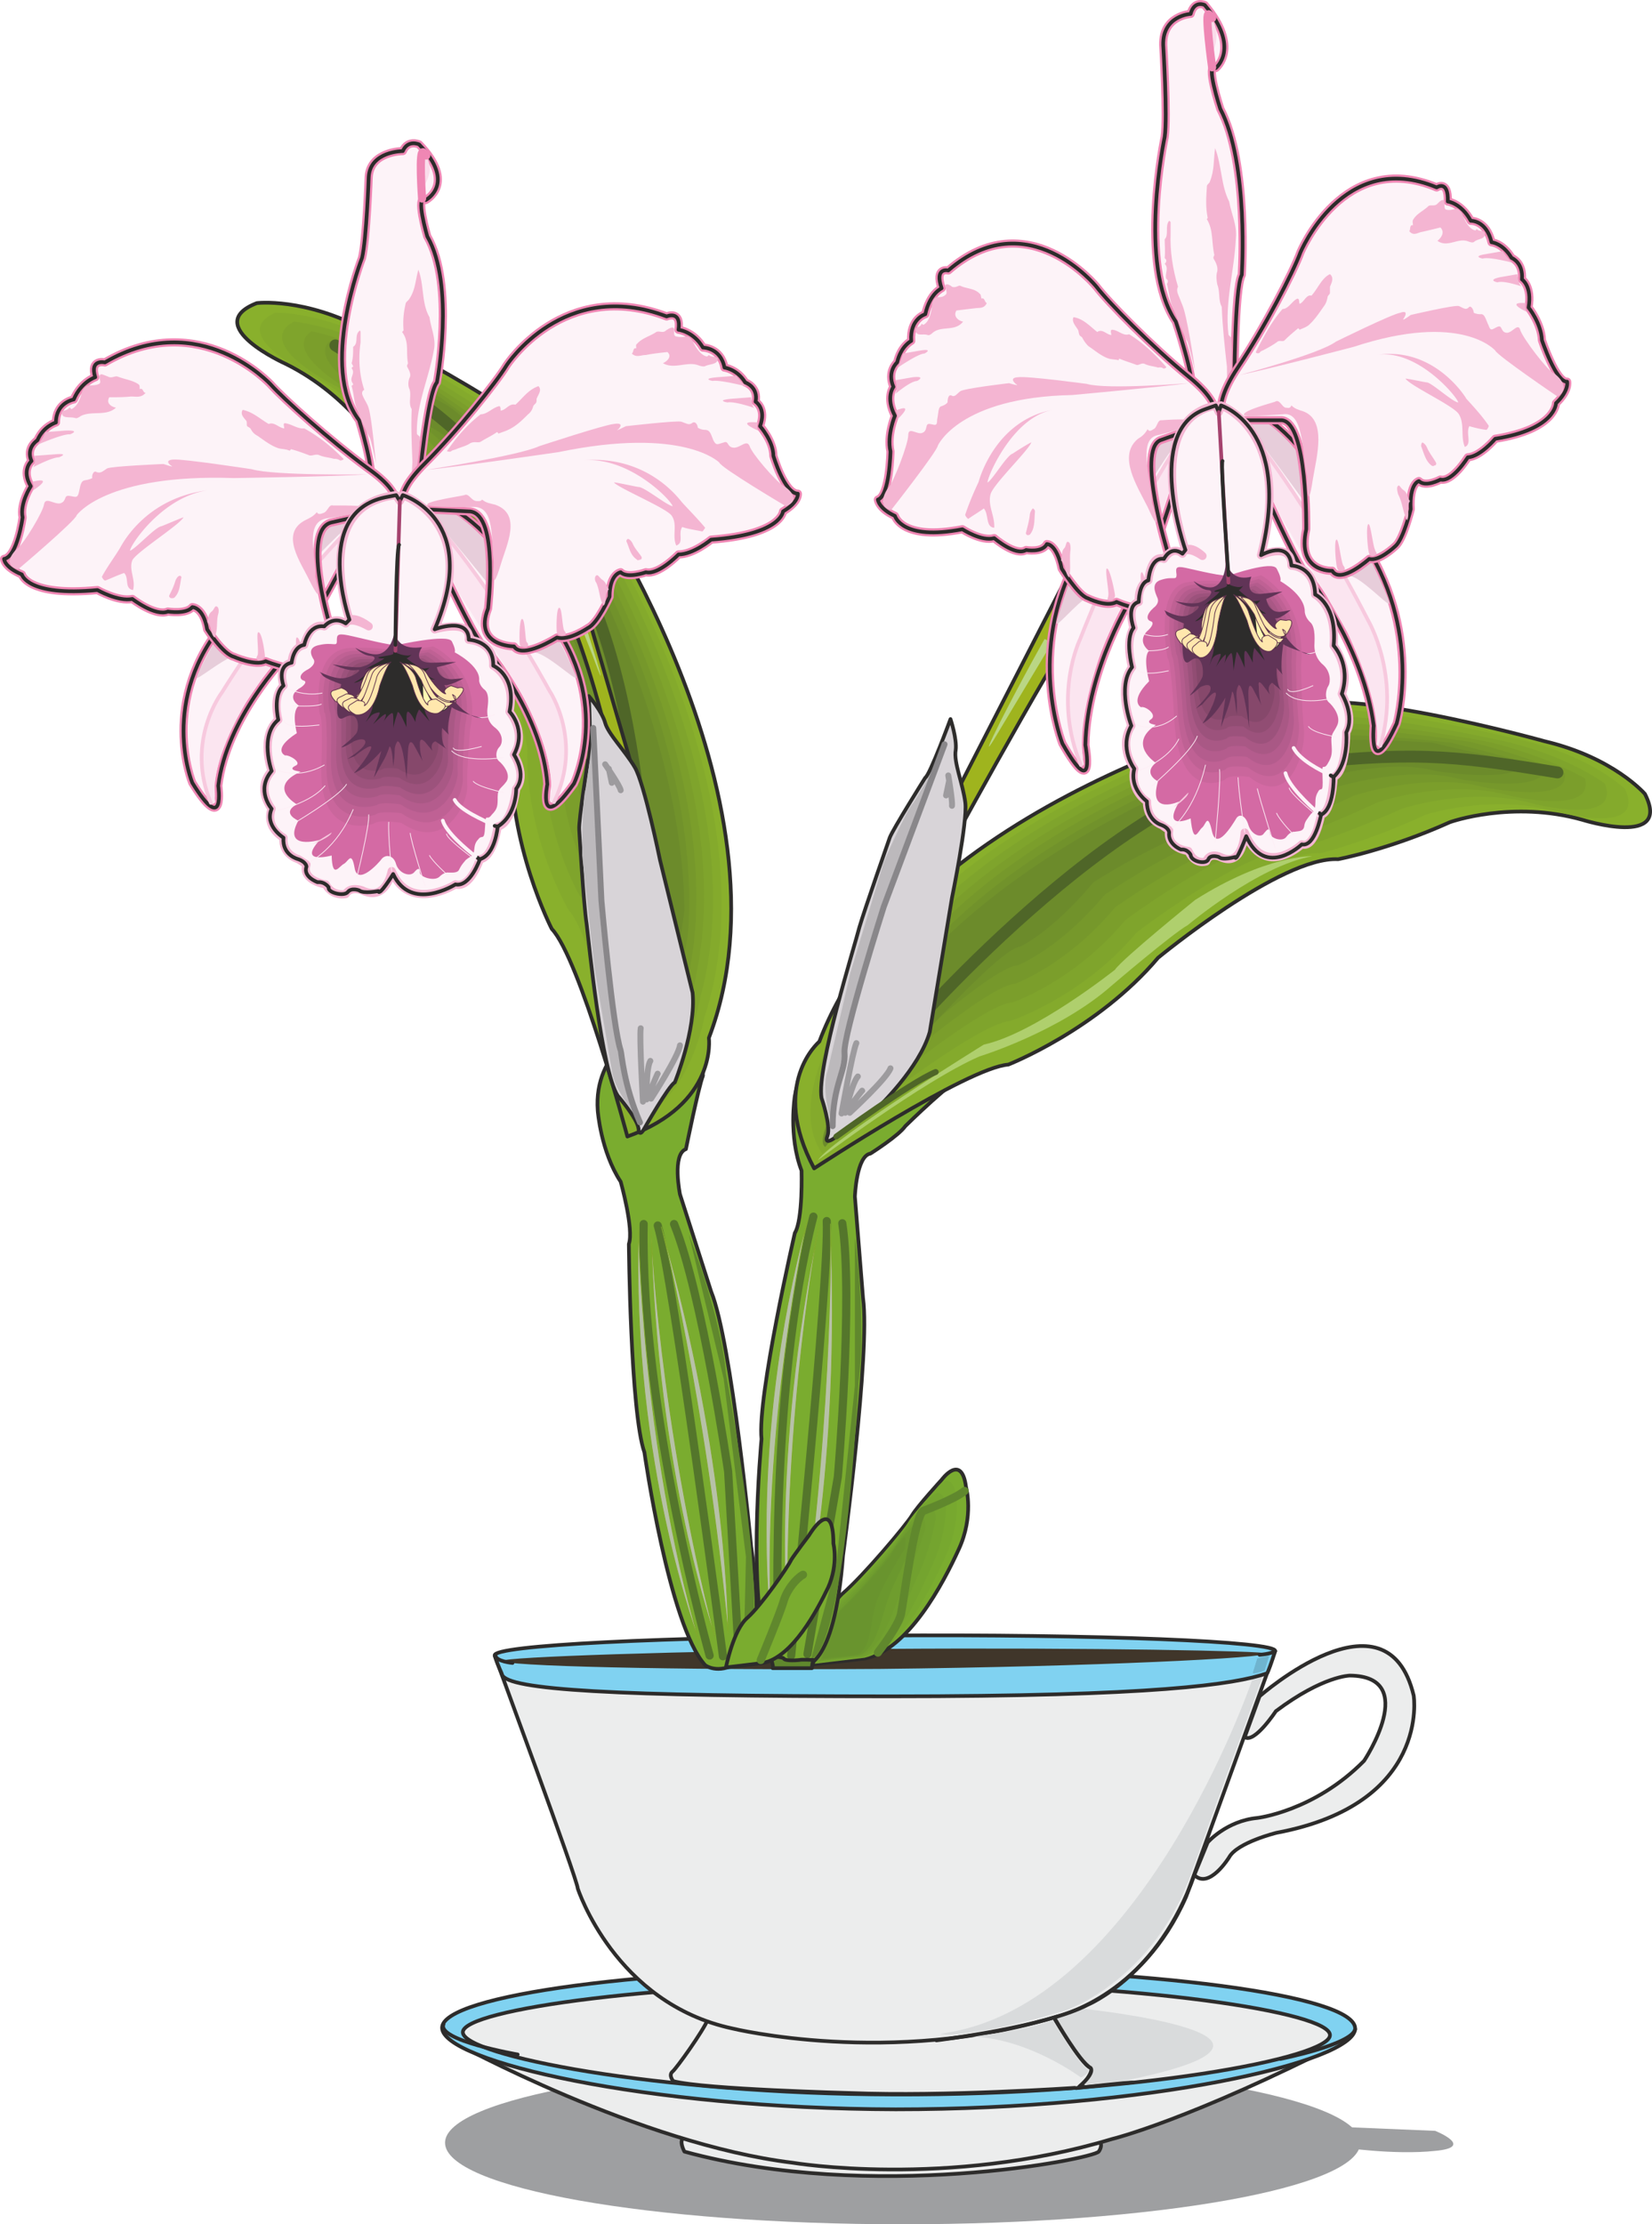 <svg xmlns="http://www.w3.org/2000/svg" width="213.987" height="287.977" viewBox="0 0 160.49 215.983"><path d="M303.902 528.945c24.552 0 44.496-3.528 44.496-7.92 0-4.32-19.944-7.848-44.496-7.848-24.552 0-44.424 3.528-44.424 7.848 0 4.392 19.872 7.92 44.424 7.92z" style="fill:#9e9fa1" transform="translate(-216.242 -312.962)"/><path d="M322.982 520.737s.504.432 0 1.152c-.576.72-22.104 4.968-40.248 0 0 0-1.08-1.944 1.008-1.296z" style="fill:#eceded;stroke:#2d2c2b;stroke-width:.36;stroke-linecap:round;stroke-linejoin:round;stroke-miterlimit:10.433" transform="translate(-216.242 -312.962)"/><path d="M260.414 511.305s18 9.864 32.832 11.664c0 0 14.976 2.52 31.032-2.304 0 0 7.488-1.8 22.824-9.648z" style="fill:#eceded;stroke:#2d2c2b;stroke-width:.36;stroke-linecap:round;stroke-linejoin:round;stroke-miterlimit:10.433" transform="translate(-216.242 -312.962)"/><path d="M303.542 504.033c24.48.072 44.352 2.664 44.352 5.904 0 3.24-20.088 7.848-44.64 7.848-24.408-.072-44.064-4.68-44.064-7.92 0-3.168 19.872-5.832 44.352-5.832z" style="fill:#80d2f1;stroke:#2d2c2b;stroke-width:.36;stroke-linecap:round;stroke-linejoin:round;stroke-miterlimit:10.433" transform="translate(-216.242 -312.962)"/><path d="M303.11 516.345c23.328.072 42.336-3.528 42.336-5.76.072-2.232-18.432-5.04-41.616-5.112-23.184-.072-42.624 2.592-42.624 4.824 0 2.232 18.72 5.976 41.904 6.048z" style="fill:#eceded;stroke:#2d2c2b;stroke-width:.36;stroke-linecap:round;stroke-linejoin:round;stroke-miterlimit:10.433" transform="translate(-216.242 -312.962)"/><path d="M266.534 512.457s-7.92-1.368-7.2-2.952" style="fill:none;stroke:#2d2c2b;stroke-width:.36;stroke-linecap:round;stroke-linejoin:round;stroke-miterlimit:10.433" transform="translate(-216.242 -312.962)"/><path d="M318.23 508.209s3.024 5.256 3.96 5.544c.432.144-.936 2.232-1.512 1.944 0 0-12.6.864-21.816.504 0 0-14.184-.36-17.208-1.152 0 0-.504-.576-.072-.936.36-.288 2.952-3.888 3.456-5.112.432-1.296 33.192-.792 33.192-.792z" style="fill:#eceded;stroke:#2d2c2b;stroke-width:.36;stroke-linecap:round;stroke-linejoin:round;stroke-miterlimit:10.433" transform="translate(-216.242 -312.962)"/><path d="M264.302 473.72s8.064 21.817 8.064 22.609c0 0 3.6 11.16 15.048 13.608 0 0 15.336 3.744 31.464-1.152 0 0 8.28-1.8 12.6-11.664l8.64-23.832z" style="fill:#eceded;stroke:#2d2c2b;stroke-width:.36;stroke-linecap:round;stroke-linejoin:round;stroke-miterlimit:10.433" transform="translate(-216.242 -312.962)"/><path d="M301.814 471.777c21.096-.144 38.592.576 38.304 1.512-.288.936-.72 2.16-.792 2.16-3.168 1.08-10.872 2.232-36.576 2.232-27.144 0-37.152-.648-37.728-2.088-.072-.288-.36-.72-.72-1.872-.288-1.008 16.416-1.8 37.512-1.944z" style="fill:#80d2f1;stroke:#2d2c2b;stroke-width:.36;stroke-linecap:round;stroke-linejoin:round;stroke-miterlimit:10.433" transform="translate(-216.242 -312.962)"/><path d="M301.814 475.017c20.664-.216 37.872-1.08 37.44-1.512-.288-.216-16.488-.576-37.152-.432-20.52.216-36.792.792-37.008 1.152-.36.504 16.2.936 36.72.792z" style="fill:#40362a" transform="translate(-216.242 -312.962)"/><path d="M338.606 477.68s12.384-10.943 14.976-.071c0 0 1.656 10.512-13.32 13.32 0 0-3.816.936-4.608 2.376 0 0-1.944 3.168-3.384 1.728l1.296-3.168s1.8-2.088 4.824-2.376c0 0 5.544-.648 10.368-5.544 0 0 5.472-8.208-1.368-8.28 0 0-2.592 0-7.2 3.456 0 0-2.088 3.168-3.024 2.52z" style="fill:#eceded;stroke:#2d2c2b;stroke-width:.36;stroke-linecap:round;stroke-linejoin:round;stroke-miterlimit:10.433" transform="translate(-216.242 -312.962)"/><path d="m345.302 519.44 10.368.433s3.96 1.584 0 1.944c-4.032.432-9.216-.36-9.216-.36z" style="fill:#9e9fa1" transform="translate(-216.242 -312.962)"/><path d="M266.03 474.44s-1.584-.143-1.656-.72" style="fill:none;stroke:#2d2c2b;stroke-width:.36;stroke-linecap:round;stroke-linejoin:round;stroke-miterlimit:10.433" transform="translate(-216.242 -312.962)"/><path d="m338.822 475.88-.936.217s-10.872 31.896-30.312 34.344c0 0 3.168.36 12.096-2.304 0 0 8.136-2.664 12.024-12.528zm-20.088 32.977 2.52-.864s25.992 2.664 4.032 6.984l-3.96.432s1.584-1.584.648-1.728c0 0-2.736-3.6-2.736-3.96z" style="fill:#d9dbdc" transform="translate(-216.242 -312.962)"/><path d="M318.518 509.145s2.808 4.68 3.456 4.752c0 0 .144.288-.648.72 0 0-5.184-3.816-10.656-3.96 0 0 3.96-.216 7.848-1.512z" style="fill:#d9dbdc" transform="translate(-216.242 -312.962)"/><path d="m339.542 473.72-.432 1.369s-.72.288-1.152.288l.432-1.368z" style="fill:#6fb4cf" transform="translate(-216.242 -312.962)"/><path d="M287.846 474.44s3.096-.071 1.368-11.303c0 0-1.872-19.8-3.888-24.768l-3.024-9.432s-.792-3.888.576-4.392c0 0 1.224-6.048 1.656-7.128 0 0-.576-7.416 1.728-8.568 1.152-.576-6.48 1.44-6.84 2.664-.36 1.224-5.544 3.456-5.112 9.288 0 0 .288 3.96 2.232 6.912 0 0 1.296 4.608.792 6.048 0 0 .144 16.344 1.512 20.232 0 0 2.376 16.776 5.904 20.664 0 0 1.224.936 3.096-.216zm19.872-17.783s1.944-2.664 2.376.72c0 0 .792 2.808-.72 6.048-1.512 3.312-4.896 9.72-9.072 10.584l-5.04.576s1.08-5.256 2.88-6.912c1.944-1.656 6.192-6.696 6.696-7.56.504-.864 2.88-3.456 2.88-3.456z" style="fill:#7aac2f;stroke:#2d2c2b;stroke-width:.36;stroke-linecap:round;stroke-linejoin:round;stroke-miterlimit:10.433" transform="translate(-216.242 -312.962)"/><path d="m300.23 473.937-4.824.576s1.008-4.968 2.736-6.624c1.872-1.584 5.904-6.336 6.336-7.128.504-.864 2.664-3.168 2.664-3.168s1.584-2.304 2.016.792c0 0 .36 2.664-1.08 5.76-1.44 3.096-4.176 8.928-7.848 9.792z" style="fill:#77a82f" transform="translate(-216.242 -312.962)"/><path d="m300.086 473.865-4.536.576s.936-4.752 2.592-6.264c1.728-1.512 5.616-6.048 6.048-6.84.432-.792 2.304-2.808 2.304-2.808s1.368-1.8 1.656.864c0 0 0 2.592-1.296 5.472-1.368 2.952-3.456 8.136-6.768 9z" style="fill:#74a42f" transform="translate(-216.242 -312.962)"/><path d="m299.942 473.865-4.248.432s.864-4.464 2.448-5.904c1.584-1.368 5.256-5.616 5.688-6.408.36-.72 2.088-2.592 2.088-2.592s1.08-1.296 1.224 1.008c0 0-.36 2.52-1.584 5.256-1.296 2.736-2.736 7.2-5.616 8.208z" style="fill:#71a02f" transform="translate(-216.242 -312.962)"/><path d="m299.87 473.72-4.032.505s.864-4.248 2.304-5.544c1.512-1.368 4.968-5.328 5.328-6.048.36-.72 1.872-2.304 1.872-2.304s.792-.864.792 1.08c0 0-.72 2.376-1.872 4.968-1.224 2.592-2.016 6.408-4.392 7.344z" style="fill:#6f9d2e" transform="translate(-216.242 -312.962)"/><path d="m299.726 473.72-3.744.433s.792-3.96 2.16-5.184c1.44-1.296 4.608-5.04 4.968-5.688.36-.648 1.656-2.016 1.656-2.016s.504-.432.36 1.152c0 0-1.08 2.304-2.16 4.68-1.152 2.448-1.224 5.616-3.24 6.624z" style="fill:#6b982e" transform="translate(-216.242 -312.962)"/><path d="M304.118 462.2s.216 0 0 1.225c0 0-1.44 2.16-2.448 4.392-1.08 2.304-.504 4.824-2.088 5.832l-3.456.36s.72-3.672 1.944-4.824c1.368-1.224 4.392-4.68 4.752-5.256.288-.648 1.296-1.728 1.296-1.728z" style="fill:#69942e" transform="translate(-216.242 -312.962)"/><path d="M301.526 473.433s1.872-2.376 2.232-3.672c.288-1.368 1.296-9.432 2.16-10.08 0 0 3.096-1.152 4.032-1.944" style="fill:none;stroke:#60882d;stroke-width:.792;stroke-linecap:round;stroke-linejoin:round;stroke-miterlimit:10.433" transform="translate(-216.242 -312.962)"/><path d="M294.254 474.729s3.024.576 3.888-10.728c0 0 2.664-19.728 1.944-24.984l-.792-9.864s.144-3.96 1.512-4.176c0 0 2.736-1.728 3.384-2.664 0 0 4.824-4.752 6.048-5.04 1.296-.288-9.072-6.84-9.72-5.76-.648 1.152-6.12 2.088-7.056 7.848 0 0-.648 3.888.648 7.272 0 0 .144 4.752-.648 6.048 0 0-3.672 15.912-3.24 20.016 0 0-1.584 16.92 1.008 21.528 0 0 .936 1.08 3.024.504z" style="fill:#7aac2f;stroke:#2d2c2b;stroke-width:.36;stroke-linecap:round;stroke-linejoin:round;stroke-miterlimit:10.433" transform="translate(-216.242 -312.962)"/><path d="M295.838 414.105c8.856-23.472 45.504-32.184 45.504-32.184 3.816-2.88 24.984 3.024 24.984 3.024 6.696 1.584 9.72 5.112 9.72 5.112 2.664 5.256-6.048 2.52-6.048 2.52-6.84-1.944-12.888.216-12.888.216-5.904 2.664-10.872 3.6-10.872 3.6-5.544-.288-17.496 9.576-17.496 9.576-5.904 6.984-14.544 10.368-14.544 10.368-3.96.288-18.864 10.08-18.864 10.08-4.392-8.208.504-12.312.504-12.312z" style="fill:#89b02c;stroke:#2d2c2b;stroke-width:.36;stroke-linecap:round;stroke-linejoin:round;stroke-miterlimit:10.433" transform="translate(-216.242 -312.962)"/><path d="M296.126 424.977c-3.24-4.608 1.368-12.168 1.368-12.168 9.432-21.816 43.416-30.168 43.416-30.168 3.6-2.736 23.616 2.304 23.616 2.304 6.336 1.512 9.576 4.608 9.576 4.608 2.16 4.68-6.552 2.232-6.552 2.232-6.48-1.8-12.816.288-12.816.288-5.544 2.592-10.224 3.744-10.224 3.744-5.328-.288-16.776 8.928-16.776 8.928-5.616 6.624-13.608 9.144-13.608 9.144-3.744.288-18 11.088-18 11.088z" style="fill:#84aa2c" transform="translate(-216.242 -312.962)"/><path d="M296.918 423.537c-2.376-4.608 2.232-12.024 2.232-12.024 10.008-20.16 41.4-28.224 41.4-28.224 3.384-2.592 22.176 1.728 22.176 1.728 5.976 1.44 9.432 4.032 9.432 4.032 1.584 4.176-6.984 1.944-6.984 1.944-6.12-1.728-12.744.504-12.744.504-5.328 2.376-9.648 3.744-9.648 3.744-5.04-.288-16.128 8.28-16.128 8.28-5.328 6.336-12.24 8.568-12.24 8.568-3.6.288-17.496 11.448-17.496 11.448z" style="fill:#7fa42c" transform="translate(-216.242 -312.962)"/><path d="M297.638 422.097c-1.368-4.68 3.168-11.88 3.168-11.88 10.656-18.504 39.312-26.208 39.312-26.208 3.24-2.448 20.808 1.008 20.808 1.008 5.616 1.368 9.288 3.528 9.288 3.528 1.008 3.672-7.416 1.656-7.416 1.656-5.832-1.656-12.672.648-12.672.648a127.37 127.37 0 0 1-9.144 3.816c-4.752-.288-15.408 7.632-15.408 7.632-4.968 5.976-10.944 7.992-10.944 7.992-3.384.216-16.992 11.808-16.992 11.808z" style="fill:#7b9e2b" transform="translate(-216.242 -312.962)"/><path d="M298.358 420.657c-.504-4.68 4.104-11.736 4.104-11.736 11.232-16.848 37.224-24.264 37.224-24.264 3.096-2.304 19.44.36 19.44.36 5.328 1.296 9.144 3.024 9.144 3.024.504 3.096-7.848 1.368-7.848 1.368-5.472-1.512-12.6.792-12.6.792-4.68 2.16-8.568 3.888-8.568 3.888-4.464-.288-14.688 6.984-14.688 6.984-4.68 5.616-9.72 7.416-9.72 7.416-3.168.216-16.488 12.168-16.488 12.168z" style="fill:#76982b" transform="translate(-216.242 -312.962)"/><path d="M299.15 419.217c.36-4.752 4.968-11.52 4.968-11.52 11.808-15.264 35.208-22.32 35.208-22.32 2.88-2.16 17.928-.288 17.928-.288a185.794 185.794 0 0 1 9.072 2.448c-.072 2.592-8.28 1.08-8.28 1.08-5.112-1.44-12.528.936-12.528.936-4.392 2.016-8.064 3.96-8.064 3.96-4.176-.288-13.896 6.336-13.896 6.336-4.392 5.256-8.424 6.84-8.424 6.84-3.024.216-15.984 12.528-15.984 12.528z" style="fill:#71922b" transform="translate(-216.242 -312.962)"/><path d="M305.774 406.4c12.456-13.607 33.12-20.375 33.12-20.375 2.736-2.016 16.56-.936 16.56-.936 4.68 1.152 8.928 1.944 8.928 1.944-.648 2.088-8.712.792-8.712.792-4.824-1.368-12.456 1.08-12.456 1.08a68.356 68.356 0 0 0-7.488 4.032c-3.888-.288-13.248 5.688-13.248 5.688-4.104 4.896-7.128 6.264-7.128 6.264-2.808.216-18.936 19.44-18.936 19.44-2.016-1.152 9.36-17.928 9.36-17.928z" style="fill:#6c8b2b" transform="translate(-216.242 -312.962)"/><path d="M303.542 414.105s21.24-24.84 37.296-26.784c12.312-1.44 16.272-1.08 26.712.648" style="fill:none;stroke:#4f6628;stroke-width:1.152;stroke-linecap:round;stroke-linejoin:round;stroke-miterlimit:10.433" transform="translate(-216.242 -312.962)"/><path d="M295.694 425.625s10.224-7.704 15.696-10.08c0 0 7.776-2.376 12.888-6.912 0 0 5.904-5.04 7.344-5.832 0 0 6.84-5.76 12.096-6.696 0 0-4.464-.144-11.376 4.248 0 0-7.128 5.76-7.776 6.768 0 0-7.776 6.192-12.744 7.272 0 0-14.544 9-16.128 11.232z" style="fill:#afcf6d" transform="translate(-216.242 -312.962)"/><path d="m309.158 389.913 11.448-22.32s3.024 3.816 2.088 3.672c-1.008-.144-13.68 23.04-13.68 23.04z" style="fill:#9fb41e;stroke:#2d2c2b;stroke-width:.36;stroke-linecap:round;stroke-linejoin:round;stroke-miterlimit:10.433" transform="translate(-216.242 -312.962)"/><path d="m317.726 375.009.72.36-5.4 9s-1.872 3.168.36-1.296c2.232-4.392 4.32-8.064 4.32-8.064z" style="fill:#bad684" transform="translate(-216.242 -312.962)"/><path d="M297.206 423.537s3.744-2.88 4.32-3.024c0 0 4.032-3.816 5.04-7.344l2.16-13.032s1.512-7.344 1.296-9.216c-.216-1.8-1.152-3.96-.936-5.112.144-1.08-.504-3.024-.504-3.024s-2.016 5.472-2.448 5.688c0 0-3.168 5.04-3.456 5.832 0 0-2.448 6.984-2.952 8.712-.432 1.728-4.176 13.68-3.672 16.56 0 0 .936 2.736.576 3.672-.36.936.576.288.576.288z" style="fill:#d8d4d8;stroke:#2d2c2b;stroke-width:.36;stroke-linecap:round;stroke-linejoin:round;stroke-miterlimit:10.433" transform="translate(-216.242 -312.962)"/><path d="M308.006 385.233s-6.984 17.856-7.2 19.296c-.072 1.44-4.68 16.128-3.528 18.288 0 0-1.368-3.744-.648-5.832l2.232-9.576 3.24-10.728s2.304-5.328 2.88-5.76c0 0 3.024-4.968 3.024-5.688z" style="fill:#bcb9bc" transform="translate(-216.242 -312.962)"/><path d="M297.998 421.089s1.08-6.12 1.44-6.84m.144 3.24c-.576.648-1.224 3.528-1.224 3.528s1.656-2.232 1.656-2.16m-1.224 2.16s3.6-3.312 3.96-4.32" style="fill:none;stroke:#9d9b9e;stroke-width:.576;stroke-linecap:round;stroke-linejoin:round;stroke-miterlimit:10.433" transform="translate(-216.242 -312.962)"/><path d="M308.006 385.233 302.102 401s-3.96 12.456-3.816 14.184c.144 1.8-1.152 3.168-1.152 7.128" style="fill:none;stroke:#89878a;stroke-width:.576;stroke-linecap:round;stroke-linejoin:round;stroke-miterlimit:10.433" transform="translate(-216.242 -312.962)"/><path d="M297.494 423.32s7.2-5.255 9.648-6.263" style="fill:none;stroke:#4f6628;stroke-width:.576;stroke-linecap:round;stroke-linejoin:round;stroke-miterlimit:10.433" transform="translate(-216.242 -312.962)"/><path d="M285.11 413.745c8.928-23.4-12.6-54.288-12.6-54.288-.936-4.68-20.664-14.4-20.664-14.4-6.048-3.24-10.656-2.664-10.656-2.664-5.544 2.16 2.808 5.904 2.808 5.904 6.408 3.168 9.504 8.712 9.504 8.712 2.664 5.976 5.688 10.008 5.688 10.008 4.32 3.456 6.696 18.72 6.696 18.72-.288 9.216 3.96 17.424 3.96 17.424 2.736 2.88 7.344 20.16 7.344 20.16 8.784-3.168 7.92-9.576 7.92-9.576z" style="fill:#89b02c;stroke:#2d2c2b;stroke-width:.36;stroke-linecap:round;stroke-linejoin:round;stroke-miterlimit:10.433" transform="translate(-216.242 -312.962)"/><path d="M277.55 421.665c5.544-1.224 7.128-9.936 7.128-9.936 7.416-22.608-12.312-51.48-12.312-51.48-.936-4.464-19.224-13.968-19.224-13.968-5.688-3.096-10.152-2.952-10.152-2.952-4.752 2.088 3.312 5.976 3.312 5.976 6.048 3.024 9.36 8.784 9.36 8.784 2.448 5.688 5.184 9.648 5.184 9.648 4.176 3.24 6.624 17.856 6.624 17.856-.216 8.64 4.032 15.768 4.032 15.768 2.592 2.736 6.048 20.304 6.048 20.304z" style="fill:#84aa2c" transform="translate(-216.242 -312.962)"/><path d="M277.982 420.153c4.824-1.944 6.336-10.512 6.336-10.512 5.904-21.744-12.096-48.6-12.096-48.6-.864-4.248-17.784-13.536-17.784-13.536-5.4-2.952-9.648-3.312-9.648-3.312-4.032 2.16 3.816 6.12 3.816 6.12 5.76 2.808 9.216 8.856 9.216 8.856 2.304 5.328 4.752 9.288 4.752 9.288 3.96 3.096 6.48 16.848 6.48 16.848-.216 8.28 3.456 14.544 3.456 14.544 2.52 2.592 5.472 20.304 5.472 20.304z" style="fill:#7fa42c" transform="translate(-216.242 -312.962)"/><path d="M278.414 418.569c4.176-2.592 5.472-11.016 5.472-11.016 4.392-20.952-11.88-45.72-11.88-45.72-.792-4.032-16.2-13.104-16.2-13.104-5.112-2.808-9.288-3.6-9.288-3.6-3.168 2.088 4.464 6.192 4.464 6.192 5.4 2.664 9 8.928 9 8.928a179.375 179.375 0 0 0 4.248 8.928c3.744 2.952 6.408 15.912 6.408 15.912-.216 7.776 2.88 13.248 2.88 13.248 2.376 2.448 4.896 20.232 4.896 20.232z" style="fill:#7b9e2b" transform="translate(-216.242 -312.962)"/><path d="M278.774 416.985c3.528-3.24 4.752-11.52 4.752-11.52 2.808-20.088-11.664-42.912-11.664-42.912-.792-3.744-14.688-12.6-14.688-12.6-4.896-2.592-8.856-3.888-8.856-3.888-2.448 2.016 4.968 6.264 4.968 6.264 5.112 2.52 8.856 8.928 8.856 8.928a326.686 326.686 0 0 0 3.816 8.64c3.528 2.808 6.264 14.976 6.264 14.976-.216 7.344 2.376 11.952 2.376 11.952 2.16 2.376 4.176 20.16 4.176 20.16z" style="fill:#76982b" transform="translate(-216.242 -312.962)"/><path d="M279.134 415.329c2.952-3.744 3.96-11.88 3.96-11.88 1.368-19.296-11.376-40.104-11.376-40.104-.72-3.528-13.248-12.168-13.248-12.168-4.536-2.448-8.352-4.176-8.352-4.176-1.728 1.944 5.472 6.336 5.472 6.336 4.752 2.304 8.712 9 8.712 9a200.827 200.827 0 0 1 3.384 8.28c3.24 2.592 6.12 14.04 6.12 14.04-.216 6.84 1.8 10.656 1.8 10.656 2.088 2.232 3.528 20.016 3.528 20.016z" style="fill:#71922b" transform="translate(-216.242 -312.962)"/><path d="M282.734 401.36c-.216-18.431-11.232-37.223-11.232-37.223-.648-3.312-11.664-11.736-11.664-11.736-4.248-2.304-7.992-4.536-7.992-4.536-.864 2.016 6.048 6.48 6.048 6.48 4.464 2.16 8.496 9.072 8.496 9.072a65.71 65.71 0 0 1 2.952 7.992c3.096 2.376 6.048 13.032 6.048 13.032-.144 6.408 1.224 9.432 1.224 9.432 1.944 2.016 1.152 27.144 1.152 27.144 2.304.504 4.968-19.656 4.968-19.656z" style="fill:#6c8b2b" transform="translate(-216.242 -312.962)"/><path d="M279.278 408.56s.72-32.615-10.008-44.783c-8.28-9.288-11.376-11.592-20.448-17.28" style="fill:none;stroke:#4f6628;stroke-width:1.152;stroke-linecap:round;stroke-linejoin:round;stroke-miterlimit:10.433" transform="translate(-216.242 -312.962)"/><path d="m277.838 388.113-7.344-25.2s-4.176 3.744-3.24 3.96c4.752 1.008 9.288 23.184 9.288 23.184z" style="fill:#9fb41e;stroke:#2d2c2b;stroke-width:.36;stroke-linecap:round;stroke-linejoin:round;stroke-miterlimit:10.433" transform="translate(-216.242 -312.962)"/><path d="m270.494 366.153-.648.432 3.96 10.008s1.944 5.328-.216-1.44c-1.512-4.968-3.096-9-3.096-9z" style="fill:#bad684" transform="translate(-216.242 -312.962)"/><path d="M278.846 422.529s2.376-4.176 2.952-4.464c0 0 2.088-5.112 1.728-8.712l-3.168-12.888s-1.512-7.416-2.448-9c-.936-1.584-2.592-3.24-2.88-4.32-.288-1.08-1.584-2.592-1.584-2.592s.288 5.832-.072 6.192c0 0-.936 5.904-.864 6.768 0 0 .432 7.344.72 9.144.216 1.8 1.44 14.256 3.024 16.704 0 0 1.872 2.16 2.016 3.168.072 1.008.576 0 .576 0z" style="fill:#d8d4d8;stroke:#2d2c2b;stroke-width:.36;stroke-linecap:round;stroke-linejoin:round;stroke-miterlimit:10.433" transform="translate(-216.242 -312.962)"/><path d="M273.734 383.145s.576 19.152 1.008 20.592c.432 1.368 1.944 16.632 3.816 18.144 0 0-2.664-2.808-2.88-5.04l-1.656-9.72-1.224-11.088s0-5.904.36-6.48c0 0 .864-5.76.576-6.408z" style="fill:#bcb9bc" transform="translate(-216.242 -312.962)"/><path d="m287.99 473.289-1.008-17.424s-2.52-17.352-5.256-24.048m4.752 41.976s-4.824-36.792-6.336-41.832m5.04 41.759s-6.768-24.12-6.408-41.903" style="fill:none;stroke:#54762b;stroke-width:.792;stroke-linecap:round;stroke-linejoin:round;stroke-miterlimit:10.433" transform="translate(-216.242 -312.962)"/><path d="M278.27 432.177s.288 21.096 5.904 40.176c0 0-6.624-17.064-5.904-40.176z" style="fill:#b7c1a8;stroke:#7fa92b;stroke-width:.072;stroke-linecap:round;stroke-linejoin:round;stroke-miterlimit:10.433" transform="translate(-216.242 -312.962)"/><path d="M279.494 432.393s.792 18.504 6.192 39.456c0 0-5.688-15.84-6.192-39.456zm1.008-.288s4.248 16.416 6.48 39.456c0 0 .144-16.416-6.48-39.456z" style="fill:#b7c1a8;stroke:#7fa92b;stroke-width:.072;stroke-linecap:round;stroke-linejoin:round;stroke-miterlimit:10.433" transform="translate(-216.242 -312.962)"/><path d="M288.494 473.649s3.168.072-1.728-27.36c0 0-.288-4.824-3.6-13.464l3.384 14.04 2.16 17.28z" style="fill:#60882d" transform="translate(-216.242 -312.962)"/><path d="m294.686 473.577 2.952-17.208s1.512-17.424.432-24.624m-4.968 41.975s3.744-36.935 3.456-42.191m-4.68 41.831s-1.08-25.055 3.384-42.263" style="fill:none;stroke:#54762b;stroke-width:.792;stroke-linecap:round;stroke-linejoin:round;stroke-miterlimit:10.433" transform="translate(-216.242 -312.962)"/><path d="M294.686 431.385s-4.608 20.52-3.456 40.464c0 0-2.592-18.216 3.456-40.464z" style="fill:#b7c1a8;stroke:#7fa92b;stroke-width:.072;stroke-linecap:round;stroke-linejoin:round;stroke-miterlimit:10.433" transform="translate(-216.242 -312.962)"/><path d="M295.838 431.817s-3.528 18.216-3.024 39.816c0 0-1.872-16.704 3.024-39.816zm1.08 0s.36 16.92-2.808 39.816c0 0 3.888-15.912 2.808-39.816z" style="fill:#b7c1a8;stroke:#7fa92b;stroke-width:.072;stroke-linecap:round;stroke-linejoin:round;stroke-miterlimit:10.433" transform="translate(-216.242 -312.962)"/><path d="M295.046 474.009s3.024.864 4.608-26.928c0 0 .792-4.824-.36-13.968v14.4l-1.8 17.352z" style="fill:#60882d" transform="translate(-216.242 -312.962)"/><path d="M295.334 474.153s-1.224-.072-1.44 0c0 0-1.368.144-1.512-.144-.216-.216-1.296-.144-1.296-.144s.36 1.008.216 1.08h3.816s0-.576.216-.792z" style="fill:#60882d;stroke:#2d2c2b;stroke-width:.36;stroke-linecap:round;stroke-linejoin:round;stroke-miterlimit:10.433" transform="translate(-216.242 -312.962)"/><path d="M275.03 387.177s1.44 2.088 1.512 2.52m-1.152-2.088.288 1.368m32.688-.72s.432 2.52.36 2.952m-.288-2.376-.288 1.368" style="fill:none;stroke:#9d9b9e;stroke-width:.576;stroke-linecap:round;stroke-linejoin:round;stroke-miterlimit:10.433" transform="translate(-216.242 -312.962)"/><path d="M256.67 362.48s5.544 13.033 7.056 13.825c0 0 5.256 6.264 5.688 12.816 0 0-1.008 4.968 2.592-.072 0 0 3.816-7.848-2.376-16.056 0 0-8.568-14.184-12.96-10.512z" style="fill:#fdf3f8;stroke:#ef87b4;stroke-width:.792;stroke-linecap:round;stroke-linejoin:round;stroke-miterlimit:10.433" transform="translate(-216.242 -312.962)"/><path d="M256.67 362.48s5.544 13.033 7.056 13.825c0 0 5.256 6.264 5.688 12.816 0 0-1.008 4.968 2.592-.072 0 0 3.816-7.848-2.376-16.056 0 0-8.568-14.184-12.96-10.512z" style="fill:none;stroke:#2d2c2b;stroke-width:.36;stroke-linecap:round;stroke-linejoin:round;stroke-miterlimit:10.433" transform="translate(-216.242 -312.962)"/><path d="m257.246 362.769 3.528 7.704s6.48 10.224 6.552 10.584c.144.432 3.168 5.976 2.304 9.648 0 0 .288.504.648-.216.36-.648 1.944-6.048-.288-9.864 0 0-11.304-18.648-12.744-17.856z" style="fill:#fbe5f0" transform="translate(-216.242 -312.962)"/><path d="M258.11 363.2s5.904 6.625 11.52 16.849c0 0 3.312 4.896.432 10.8" style="fill:none;stroke:#f7c9de;stroke-width:.36;stroke-linecap:round;stroke-linejoin:round;stroke-miterlimit:10.433" transform="translate(-216.242 -312.962)"/><path d="M270.278 374.577s1.944 3.816 1.944 4.176c0 .432-3.096-2.592-4.248-2.448-1.152.072 2.304-1.728 2.304-1.728zm-12.744-12.024s1.296-.936 3.6.792c5.544 4.248 3.816 7.92 3.816 7.92s-6.984-8.784-7.416-8.712z" style="fill:#e7cdda" transform="translate(-216.242 -312.962)"/><path d="M251.774 363.417s-6.264 12.672-7.848 13.392c0 0-5.688 5.904-6.48 12.456 0 0 .72 4.968-2.52-.288 0 0-3.384-8.064 3.312-15.84 0 0 9.432-13.68 13.536-9.72z" style="fill:#fdf3f8;stroke:#ef87b4;stroke-width:.792;stroke-linecap:round;stroke-linejoin:round;stroke-miterlimit:10.433" transform="translate(-216.242 -312.962)"/><path d="M251.774 363.417s-6.264 12.672-7.848 13.392c0 0-5.688 5.904-6.48 12.456 0 0 .72 4.968-2.52-.288 0 0-3.384-8.064 3.312-15.84 0 0 9.432-13.68 13.536-9.72z" style="fill:none;stroke:#2d2c2b;stroke-width:.36;stroke-linecap:round;stroke-linejoin:round;stroke-miterlimit:10.433" transform="translate(-216.242 -312.962)"/><path d="m251.27 363.705-4.104 7.488s-6.984 9.72-7.128 10.152c-.216.432-3.528 5.76-2.88 9.504 0 0-.36.504-.648-.216-.36-.72-1.512-6.264.864-9.936 0 0 12.456-17.928 13.896-16.992z" style="fill:#fbe5f0" transform="translate(-216.242 -312.962)"/><path d="M250.406 364.065s-6.408 6.192-12.6 16.128c0 0-3.6 4.68-1.08 10.728" style="fill:none;stroke:#f7c9de;stroke-width:.36;stroke-linecap:round;stroke-linejoin:round;stroke-miterlimit:10.433" transform="translate(-216.242 -312.962)"/><path d="M237.446 374.649s-2.088 3.672-2.088 4.104c0 .36 3.24-2.448 4.32-2.232 1.152.144-2.232-1.872-2.232-1.872zm13.464-11.232s-1.8-1.224-3.672.792c-1.8 2.088-.36 2.952-.36 2.952s3.672-3.816 4.032-3.744z" style="fill:#e7cdda" transform="translate(-216.242 -312.962)"/><path d="M256.958 359.817s.792-8.64 1.728-9.72c0 0 1.8-9.432-.936-14.184 0 0-1.224-4.176-.144-3.528 0 0 3.024-1.584-.648-5.4 0 0-1.08-.504-1.584.648 0 0-3.168 0-3.312 2.52 0 0-.216 6.048-.648 7.848 0 0-4.176 10.656-.288 15.768 0 0 1.512 4.896 1.08 5.832-.504.936 2.88 7.704 4.752.216z" style="fill:#fdf3f8;stroke:#ef87b4;stroke-width:.792;stroke-linecap:round;stroke-linejoin:round;stroke-miterlimit:10.433" transform="translate(-216.242 -312.962)"/><path d="M256.958 359.817s.792-8.64 1.728-9.72c0 0 1.8-9.432-.936-14.184 0 0-1.224-4.176-.144-3.528 0 0 3.024-1.584-.648-5.4 0 0-1.08-.504-1.584.648 0 0-3.168 0-3.312 2.52 0 0-.216 6.048-.648 7.848 0 0-4.176 10.656-.288 15.768 0 0 1.512 4.896 1.08 5.832-.504.936 2.88 7.704 4.752.216z" style="fill:none;stroke:#2d2c2b;stroke-width:.36;stroke-linecap:round;stroke-linejoin:round;stroke-miterlimit:10.433" transform="translate(-216.242 -312.962)"/><path d="M256.742 355.065c-.072-2.808 1.152-5.328 1.656-8.136.216-1.08-.288-2.088-.432-3.168-.792-1.368-.504-3.096-1.08-4.608-.288 1.008-.288 1.944-.864 2.808-.072.144-.288.288-.36.432-.216.936-.288 1.656-.216 2.664l-.144.144c.72.936.36 1.944.576 3.024 0 .072-.144.216-.072.36.144.288.432.72.216 1.08-.144.36-.144.792 0 1.08.216.648-.144 1.368.216 1.944-.072 1.728 0 3.384.072 5.112 0 .072-.144 2.304-.072 2.232.504-.72.792-3.744.792-4.608 0-.144-.288-.216-.288-.36zm-4.752-2.665c-.144-.36-.36-.647-.504-1.007-.072-.144-.144-.432.144-.576-.504-1.512-.576-3.096-.36-4.608V345.2c0-.072-.072-.144-.072-.144-.576.432-.072 1.224-.648 1.584 0 .504 0 1.08-.144 1.584 0 .072.144.216.144.36a.155.155 0 0 0-.144.144c.36.432-.144.864 0 1.224 0 .144.144.216.144.36-.072.072-.144.072-.144.144.216.72.216 1.512.504 2.232.36.936.72 1.8 1.224 2.736.072-.144.648 2.592.648 2.52-.144-.936-.432-4.68-.792-5.544z" style="fill:#f4b5d2" transform="translate(-216.242 -312.962)"/><path d="M254.438 362.337s1.44-1.152-2.448-3.888c-3.816-2.808-8.208-6.768-9.432-8.136 0 0-6.912-7.56-16.128-2.16 0 0-1.512-.36-.936 1.44 0 0-1.368.432-2.088 2.16 0 0-1.728.288-1.728 2.232 0 0-1.224.36-1.8 1.728 0 0-1.152.72-.576 2.016 0 0-1.008.864-.072 2.448 0 0-1.08 1.656-.792 3.024 0 0-.504 3.816-1.8 4.032 0 0 0 .792 1.728 1.512 0 0 .504 2.16 7.344 1.512 0 0 2.016 1.152 3.384.864 0 0 2.232 1.728 3.456 1.224 0 0 1.8.288 2.376-.432 0 0 1.08 0 1.44 2.16 0 0 1.512 2.376 2.592 2.664 0 0 2.088.936 3.096.432 0 0 3.672 1.512 4.248.144 0 0 3.888-.648 1.872-4.032 0 0-2.592-8.784.216-9.576z" style="fill:#fdf3f8;stroke:#ef87b4;stroke-width:.792;stroke-linecap:round;stroke-linejoin:round;stroke-miterlimit:10.433" transform="translate(-216.242 -312.962)"/><path d="M254.438 362.337s1.44-1.152-2.448-3.888c-3.816-2.808-8.208-6.768-9.432-8.136 0 0-6.912-7.56-16.128-2.16 0 0-1.512-.36-.936 1.44 0 0-1.368.432-2.088 2.16 0 0-1.728.288-1.728 2.232 0 0-1.224.36-1.8 1.728 0 0-1.152.72-.576 2.016 0 0-1.008.864-.072 2.448 0 0-1.08 1.656-.792 3.024 0 0-.504 3.816-1.8 4.032 0 0 0 .792 1.728 1.512 0 0 .504 2.16 7.344 1.512 0 0 2.016 1.152 3.384.864 0 0 2.232 1.728 3.456 1.224 0 0 1.8.288 2.376-.432 0 0 1.08 0 1.44 2.16 0 0 1.512 2.376 2.592 2.664 0 0 2.088.936 3.096.432 0 0 3.672 1.512 4.248.144 0 0 3.888-.648 1.872-4.032 0 0-2.592-8.784.216-9.576z" style="fill:none;stroke:#2d2c2b;stroke-width:.36;stroke-linecap:round;stroke-linejoin:round;stroke-miterlimit:10.433" transform="translate(-216.242 -312.962)"/><path d="M218.006 368.24s5.616-4.751 5.688-5.255c0 0 2.808-4.032 15.264-3.6 0 0 9.936-.144 12.96-.36 0 0-9.072.144-11.232-.504 0 0-6.624-1.008-7.56-.936 0 0-1.008 0-.288.576 0 0 .576.288-.72-.144 0 0-5.112.216-5.472.432-.36.216-.576.504-1.008.36-.288-.216-.504.288-.432.576 0 0-.216.144-.72.216-.432.072-.432.576-.576 1.152-.144.648-.36.432-.936.36-.576-.072-.216.504-.864.72-.576.144-1.44-.648-1.584.072-.072.72-1.944 3.816-2.592 4.32-.576.504-1.368 1.656.072 2.016zm34.344-5.831c-.072.216-4.032.864-4.176.864-2.448.216-1.224 3.528-1.296 5.688 0 .144 1.008 3.528-.576.36-.864-1.8-2.88-4.536-.432-5.832.432-.216.792-.36 1.152-.792.144.288.432.144.648.072.432-.144.504-.864.936-.72.216 0 3.816-.072 3.744.36z" style="fill:#f4b5d2" transform="translate(-216.242 -312.962)"/><path d="M227.87 366.225c.144-.216 2.448-5.04 8.856-5.688-4.608.432-7.92 5.472-7.848 5.904.648-.288 2.376-2.232 3.024-2.376.072 0 2.232-.936 2.16-.864-.36.72-4.608 3.384-4.968 4.176-.36.936.36 1.872.072 2.88-.864-.144-.36-1.152-.864-1.656-.648.216-1.224.504-1.8.72-.144.072-.36-.288-.36-.36.504-.936 1.152-1.8 1.728-2.736zm8.928 6.12c.216-.144.288-.504.432-.504.288 0 .288.504.216.72-.216.792 0 1.512-.36 2.304-.432-.36-.216-1.08-.72-1.512.144-.36.072-.72.432-1.008zm-3.6-1.368c-.072.072-.216.072-.288.072-.144 0-.288-.144-.216-.288.216-.432.432-.864.576-1.368.072-.216.216-.432.36-.504a.16.16 0 0 1 .216.216c-.144.72-.144 1.368-.648 1.872zm8.064 5.616c.144-.288-.144-2.232.072-2.232.36-.072.648 2.088.648 2.376a.719.719 0 0 1-.648.36c-.072-.072-.144-.072-.144-.144-.072-.072 0-.216.072-.36zm3.744.504c.144-.288-.144-2.232.072-2.232.36-.072.648 2.088.648 2.376-.072.216-.288.36-.648.36a.155.155 0 0 1-.144-.144c0-.144 0-.216.072-.36zm-16.056-25.632c-.648.072-1.368.072-2.088.072-.36.576.216.936.648 1.008-.936.864-2.304.288-3.384.792-.216.144-.432.288-.576.216-.504-.144-1.224.072-1.296-.432-.144-.36.504-.216.72-.576.144 0 .144.144.216.144.576-.288.864-1.008 1.008-1.656.144-.36.432-.648.72-.648s.648 0 .936-.144c.36-.144-.216-.792.216-.936.144 0 .432.144.648.216.36.216.648-.072.936 0 .72.288 1.512.36 2.088.792.072.072.072.288.072.432.36-.144.288.36.576.36-.432.504-.864.36-1.44.36zm12.312 3.815a1.413 1.413 0 0 1-.648-.647c-.072-.144-.288-.216-.36-.288-.072-.144 0-.36-.072-.504-.216-.288-.648-.648-.36-1.08 1.008.216 1.656.864 2.52 1.368.576-.216.936.36 1.512.432 0-.216-.144-.504.072-.504.648.072 1.224.576 1.872.504 1.44.792 2.592 1.728 3.816 2.952.072.072-.288.216-.36.144-.216-.144-.432-.144-.576-.144-.504-.144-.936-.144-1.44-.36-.36-.144-.72.144-1.008 0-.576-.216-1.152-.432-1.728-.576 0 0-.072.144-.144.144-.288-.144-.648-.144-1.008-.216-.72-.216-1.368-.72-2.088-1.224zm-21.672 1.945s.144 1.008-.216 1.152c0 0 1.872-1.008 2.592-1.008 0 0 1.152-.432-.432-.288zm1.08-2.305s-.504 1.153-.936 1.297c0 0 2.592-1.152 3.312-1.08 0 0 1.152-.432-.504-.36zm-1.296 4.825s.36.648-.072.936c0 0 2.448-1.512.072-.936z" style="fill:#f4b5d2" transform="translate(-216.242 -312.962)"/><path d="M255.734 362.337s-1.656-.936 1.728-4.32c3.312-3.312 6.984-7.92 7.992-9.576 0 0 5.544-8.568 15.552-4.752 0 0 1.44-.648 1.152 1.296 0 0 1.44.144 2.376 1.728 0 0 1.728 0 2.088 1.944 0 0 1.224.144 2.016 1.44 0 0 1.296.432 1.008 1.872 0 0 1.08.648.432 2.376 0 0 1.296 1.44 1.296 2.88 0 0 1.08 3.672 2.376 3.672 0 0 .144.792-1.44 1.728 0 0-.144 2.232-6.984 2.736 0 0-1.728 1.44-3.168 1.44 0 0-1.944 2.016-3.168 1.728 0 0-1.8.648-2.448 0 0 0-1.08.144-1.08 2.376 0 0-1.152 2.592-2.088 3.024 0 0-1.872 1.296-3.024.936 0 0-3.384 2.16-4.176.864 0 0-3.96 0-2.52-3.672 0 0 1.08-9.072-1.728-9.432z" style="fill:#fdf3f8;stroke:#ef87b4;stroke-width:.792;stroke-linecap:round;stroke-linejoin:round;stroke-miterlimit:10.433" transform="translate(-216.242 -312.962)"/><path d="M255.734 362.337s-1.656-.936 1.728-4.32c3.312-3.312 6.984-7.92 7.992-9.576 0 0 5.544-8.568 15.552-4.752 0 0 1.44-.648 1.152 1.296 0 0 1.44.144 2.376 1.728 0 0 1.728 0 2.088 1.944 0 0 1.224.144 2.016 1.44 0 0 1.296.432 1.008 1.872 0 0 1.08.648.432 2.376 0 0 1.296 1.44 1.296 2.88 0 0 1.08 3.672 2.376 3.672 0 0 .144.792-1.44 1.728 0 0-.144 2.232-6.984 2.736 0 0-1.728 1.44-3.168 1.44 0 0-1.944 2.016-3.168 1.728 0 0-1.8.648-2.448 0 0 0-1.08.144-1.08 2.376 0 0-1.152 2.592-2.088 3.024 0 0-1.872 1.296-3.024.936 0 0-3.384 2.16-4.176.864 0 0-3.96 0-2.52-3.672 0 0 1.08-9.072-1.728-9.432z" style="fill:none;stroke:#2d2c2b;stroke-width:.36;stroke-linecap:round;stroke-linejoin:round;stroke-miterlimit:10.433" transform="translate(-216.242 -312.962)"/><path d="M255.374 361.04s7.704 2.665 3.096 13.033c0 0 3.6-1.08 3.312 1.008 0 0 2.52.144 2.376 2.52 0 0 2.232 1.152 1.584 4.464 0 0 1.728 2.088.432 4.176 0 0 1.296 2.016.216 3.312 0 0-.36 3.384-1.8 3.672 0 0-.432 3.024-1.728 3.168 0 0-.936 2.88-2.376 2.448 0 0-4.464 2.808-6.192-1.296 0 0-.504 3.024-2.88 1.872 0 0-1.152-.432-1.584.36 0 0-1.296.288-1.944-.936 0 0-2.376-.36-1.872-1.944l-.792-.504s-1.584-.432-1.44-2.088c0 0-1.8-.936-1.152-2.808 0 0-1.584-1.944 0-3.672 0 0-1.224-3.384.648-4.968 0 0-.648-2.232.504-3.312 0 0-.648-1.944.792-2.232 0 0 0-1.44 1.224-1.728 0 0 .504-2.232 1.944-1.8 0 0 .936-1.08 2.088-.288 0 0 .288-.792 2.232.288 0 0-1.152-.936-1.872-.648 0 0-3.888-11.16 4.536-12.096l.36.576z" style="fill:#fdf3f8;stroke:#f4b5d2;stroke-width:.792;stroke-linecap:round;stroke-linejoin:round;stroke-miterlimit:10.433" transform="translate(-216.242 -312.962)"/><path d="M254.87 375.585s4.824-1.08 5.256-.36c0 0 .432.792.288 1.08 0 0 2.52 1.296 2.376 2.736 0 0 0 .504.576.936.504.504.216 1.656.216 2.016 0 .36 0 1.08.792 1.656.792.648.72 1.512.36 1.872-.288.288-.432 1.008 0 1.368.36.288 1.152 1.224.72 1.944-.504.72-.864.648-.864 1.512s0 1.152-.576 1.728c-.504.72-.576-.36-.648 1.152-.072 1.512-.288.72-.648 1.224-.432.432-.36.864-.432 1.224-.072.432-.36.432-.792.792-.36.432-.432.504-.648.936-.144.36-.72.288-1.08.288 0 0-.36-.072-.864.432-.504.432-1.872 0-1.872-.432 0-.504-.216-.432-.576 0-.432.432-1.44.072-1.728-.792-.216-.864-.936-1.008-1.368-.576-.36.504-2.376 2.664-2.664.936-.288-1.656-.576-.72-1.008-.432-.504.216-1.152 1.584-1.224-.792 0 0-3.384.936-1.152-1.512 0 0-3.672 1.08-2.088-1.872 0 0-1.728-.72-.144-1.584 0 0-2.952-1.656.36-3.168l-.36-.072s-.864-.144-.144-.504c.72-.288-.576-1.08-1.008-1.008 0 0-1.296-.576 1.152-2.16 0 0-.576-2.16.216-2.664 0 0-1.44-.864.216-1.8 0 0 .72-.504.216-.648-.432-.144-.432-.648.432-1.08 0 0 .792-.432.576-.936-.288-.432-.648-1.224.576-1.44 1.296-.288 1.656.216 1.656-.36s0-.792 1.08-.576c1.08.216 4.32 1.08 4.824.936z" style="fill:#d46aa4" transform="translate(-216.242 -312.962)"/><path d="M258.542 375.44s5.184 2.377 3.816 8.497c0 0-.288 4.104-.216 5.904.072 1.728-2.232 7.056-6.84 3.888 0 0-2.376-.432-2.88.072 0 0-5.544 1.872-5.4-5.688 0 0 .144-5.4-.216-5.616 0 0-1.152-6.696 3.24-6.912 4.392-.144 3.816.72 8.496-.144z" style="fill:#d46aa4" transform="translate(-216.242 -312.962)"/><path d="M255.23 392.865s-2.232-.36-2.664.072c0 0-5.256 1.8-5.112-5.328 0 0 .216-5.112-.144-5.256 0 0-1.08-6.336 3.024-6.48 4.104-.144 3.6.648 7.992-.144 0 0 4.824 2.232 3.6 7.92 0 0-.36 3.888-.288 5.544.144 1.584-2.088 6.624-6.408 3.672z" style="fill:#ca669c" transform="translate(-216.242 -312.962)"/><path d="M255.23 391.929s-2.088-.288-2.52.144c0 0-4.896 1.656-4.752-4.968 0 0 .144-4.752-.216-4.968 0 0-.936-5.832 2.88-5.976 3.816-.144 3.312.576 7.416-.144 0 0 4.536 2.088 3.384 7.416 0 0-.288 3.6-.216 5.112.072 1.584-1.944 6.192-5.976 3.384z" style="fill:#bf6194" transform="translate(-216.242 -312.962)"/><path d="M255.158 391.065s-1.944-.288-2.304.072c0 0-4.536 1.584-4.464-4.536 0 0 .144-4.392-.144-4.608 0 0-.936-5.4 2.664-5.544 3.528-.144 3.096.504 6.912-.144 0 0 4.176 1.944 3.096 6.84 0 0-.288 3.384-.216 4.824.072 1.368-1.8 5.688-5.544 3.096z" style="fill:#b45c8d" transform="translate(-216.242 -312.962)"/><path d="M255.086 390.2s-1.728-.287-2.16.073c0 0-4.104 1.44-4.032-4.248 0 0 .144-4.032-.144-4.176 0 0-.864-5.04 2.448-5.112 3.24-.144 2.88.432 6.336-.144 0 0 3.888 1.8 2.88 6.336 0 0-.216 3.096-.144 4.392 0 1.296-1.728 5.328-5.184 2.88z" style="fill:#a95885" transform="translate(-216.242 -312.962)"/><path d="M255.086 389.409s-1.656-.288-2.016 0c0 0-3.816 1.296-3.672-3.888 0 0 .072-3.672-.144-3.888 0 0-.792-4.536 2.232-4.68 2.952-.072 2.592.432 5.832-.072 0 0 3.528 1.584 2.592 5.76 0 0-.216 2.808-.144 4.032.072 1.224-1.512 4.896-4.68 2.736z" style="fill:#9c527c" transform="translate(-216.242 -312.962)"/><path d="M255.014 388.473s-1.512-.216-1.8.072c0 0-3.456 1.152-3.384-3.528 0 0 .144-3.384-.144-3.528 0 0-.648-4.176 2.088-4.248 2.664-.072 2.376.36 5.256-.072 0 0 3.24 1.44 2.376 5.184 0 0-.144 2.592-.144 3.672.072 1.152-1.368 4.464-4.248 2.448z" style="fill:#914d73" transform="translate(-216.242 -312.962)"/><path d="M256.814 377.457s2.88 1.296 2.16 4.68c0 0-.216 2.304-.144 3.312 0 1.008-1.296 3.96-3.888 2.16 0 0-1.296-.216-1.584.072 0 0-3.096 1.08-3.024-3.168 0 0 .072-3.024-.144-3.168 0 0-.648-3.744 1.872-3.816 2.376-.072 2.088.288 4.752-.072z" style="fill:#86486b" transform="translate(-216.242 -312.962)"/><path d="M254.294 397.545s-.36-3.312-.288-4.752m8.712 3.887s-3.024-2.16-3.096-2.735m5.544-4.032s-2.448-.504-2.952-1.08m2.88-2.304s-3.744.576-4.968-.648m4.176-3.528s-.72.36-1.584.288m.288 2.808s-2.448.72-2.736.144m-9.36 12.527s1.224-4.823 1.152-6.047m-5.76 4.607s2.664-1.295 4.248-5.111m-7.272.071s3.168-.72 4.536-2.375m-4.608-1.512s2.016.936 4.536-.504m-3.528-7.416s1.512.792 3.312.432m-2.88 1.224s2.16.144 2.808-.144m-3.6 1.584s-.216.864 3.384.432m10.296 15.624s-1.296-4.032-1.44-5.112m3.672 4.104s-1.44-1.296-1.8-1.944" style="fill:none;stroke:#fdeef5;stroke-width:.072;stroke-linecap:round;stroke-linejoin:round;stroke-miterlimit:10.433" transform="translate(-216.242 -312.962)"/><path d="M246.59 394.953s1.8-.72 1.872-1.152z" style="fill:#f7c9de" transform="translate(-216.242 -312.962)"/><path d="M244.502 393.08s4.68-2.735 5.4-3.96" style="fill:none;stroke:#fdeef5;stroke-width:.072;stroke-linecap:round;stroke-linejoin:round;stroke-miterlimit:10.433" transform="translate(-216.242 -312.962)"/><path d="M254.654 372.993s-.864 3.312 2.592 2.808c0 0-1.152 1.584 1.08 1.512l2.232-.072s-1.152.36-1.872.504c0 0 .144 1.368 1.728 1.152l.864-.072s-1.368.792-1.872.648c0 0 1.44 3.096 3.672 3.24 0 0-2.448-.648-2.952-1.08 0 0-.576 2.016-.288 2.664l-.648-.648s-.216 1.656.504 2.088l-1.152-.792s-.576.144-.288.936l-.648-.792s-.576-.72-.576.072c0 .792.144 1.368.288 1.728l-.864-1.584s-.504-.936-.576.648l-.144 2.664s-.288-3.6-.864-3.672c0 0-.288.288-.288.936 0 .648-.144 1.512-.144 1.512s-.072-1.944-.36-1.944c0 0-.216.72-.504 1.224l-1.008 1.8.72-2.592s-1.368 1.656-2.664 2.16c0 0 1.224-1.296 1.656-2.376.288-.792-1.584.72-1.584.72l-.72.288s1.368-.864 1.656-1.368c.288-.432 0-.792-1.008-.36 0 0-1.008.648-1.224.576 0 0 1.296-1.008 1.512-1.44.216-.504.216-2.232-1.224-1.44-1.368.792-.288-3.24-.288-3.24s-1.728-.576-1.872-.936c-.216-.288-.288-.288-.288-.288s1.368.72 2.304.648c1.008-.072 2.16-1.008 1.296-.792-.864.144-2.304-.576-2.304-.576s1.656.36 2.736.288c1.008-.216 1.872-1.008 1.008-1.08-.864-.072-1.512-.792-1.512-.792s1.512.864 2.376.576c0 0 1.584-.36 1.512-3.456z" style="fill:#613457" transform="translate(-216.242 -312.962)"/><path d="M264.23 393.08c-.936-.431-3.312-1.44-3.816-2.447" style="fill:none;stroke:#fdf3f8;stroke-width:.36;stroke-linecap:round;stroke-linejoin:round;stroke-miterlimit:10.433" transform="translate(-216.242 -312.962)"/><path d="M264.59 393.225s-.216 2.736-1.728 3.168c0 0 0 .072-.216-.144" style="fill:none;stroke:#2d2c2b;stroke-width:.36;stroke-linecap:round;stroke-linejoin:round;stroke-miterlimit:10.433" transform="translate(-216.242 -312.962)"/><path d="M262.43 396.105c-.864-.648-2.88-2.376-3.168-3.456" style="fill:none;stroke:#fdf3f8;stroke-width:.36;stroke-linecap:round;stroke-linejoin:round;stroke-miterlimit:10.433" transform="translate(-216.242 -312.962)"/><path d="M262.862 396.393s-.936 2.736-2.376 2.448c0 0-4.32 2.736-6.048-1.008 0 0-1.368 2.232-1.44 1.656 0 0-1.44.288-1.872-.072 0 0-.72-.288-1.08.144-.36.504-2.016.072-1.872-.432 0 0-.36-.576-1.08-.504 0 0-1.44-.504-1.08-1.512 0 0 0-.432-.792-.72 0 0-1.584-.36-1.44-2.088 0 0-1.872-1.152-1.152-2.808 0 0-1.584-1.8 0-3.672 0 0-1.224-3.456.648-4.968 0 0-.576-2.448.504-3.312 0 0-.72-1.944.792-2.232 0 0 .144-1.584 1.224-1.728 0 0 .36-2.016 1.944-1.8 0 0 .864-1.08 2.088-.288l.36-.36s-3.672-10.368 3.456-11.88l1.08-.216.36.576.288-.576s7.704 2.304 3.096 13.032c0 0 3.312-1.296 3.312 1.008 0 0 2.448.072 2.376 2.52 0 0 2.304.936 1.584 4.464 0 0 1.728 1.728.432 4.176 0 0 1.296 1.872.216 3.312 0 0 .072 2.52-1.8 3.672 0 0-.072 0-.288-.072" style="fill:none;stroke:#2d2c2b;stroke-width:.36;stroke-linecap:round;stroke-linejoin:round;stroke-miterlimit:10.433" transform="translate(-216.242 -312.962)"/><path d="M255.23 377.313s1.512.144 1.872 1.08c.36 1.008.864 2.664 1.296 2.808 0 0-.432-.504.648-.648l.648.288s.864.216-.288 1.08c0 0-1.584.72-2.736-2.448 0 0-.936-1.872-1.44-2.16z" style="fill:#fff8b3;stroke:#2d2c2b;stroke-width:.072;stroke-linecap:round;stroke-linejoin:round;stroke-miterlimit:10.433" transform="translate(-216.242 -312.962)"/><path d="M254.798 376.377s1.008.432 1.44.144c0 0-.36.36-.504.36 0 0 1.224 1.008 1.728 1.008l.504-.072s-.504.432-.648.432c0 0 .792.576 1.224.72l-1.224-.144s0 2.88.288 3.456l.36.72-1.008-1.152s-.36.576-.36 1.224c0 0-.432-.936-.72-1.008-.216 0-.144 1.008-.144 1.512 0 0-.72-1.728-.864-1.44 0 0-.432 1.296-.432 1.584 0 0 .072-1.512-.072-1.512-.144-.072-.792.576-.936 1.008 0 0 .576-1.152.144-.864-.36.216-1.08.936-1.08.936s.864-1.152.576-1.152c0 0-.648.072-.864.432l-.432.504s1.152-1.8.432-1.8l-.576-2.448s-.576.432-1.008.432c0 0 .864-.432 1.152-.864.288-.36.576-.576.432-.576-.144 0-.576.216-.576.216l.72-.432s1.152-.576 1.224-.72c0 0-.504.072-.576-.072-.072-.072 1.44-.216 1.44-.36.072-.216.144-1.8.144-1.8s0 1.584.216 1.728z" style="fill:#2d2c2b" transform="translate(-216.242 -312.962)"/><path d="M254.006 377.385s-1.728.144-2.232 1.008c-2.016 3.6 2.808 2.16-1.8 2.16 0 0 .432-.432-.576-.792l-.648.216s-.864.072.072 1.08c0 0 1.44.936 3.096-1.944 0 0 1.512-1.512 2.088-1.728zm1.368 0s1.728.072 2.304.936c.648 1.08 1.512 2.016 1.872 2.016 0 0-.504-.36.504-.792l.648.216s1.296-.36-.072 1.08c0 0-1.296 1.08-3.096-1.872 0 0-1.584-1.368-2.16-1.584z" style="fill:#ffe7ad;stroke:#5c304b;stroke-width:.072;stroke-linecap:round;stroke-linejoin:round;stroke-miterlimit:10.433" transform="translate(-216.242 -312.962)"/><path d="M253.502 377.529s-1.224 0-1.584 1.008c-.288.936-.936 2.304-1.296 2.376 0 0 .36-.504-.72-.576l-.576.288s-.936.288.288 1.08c0 0 1.584.648 2.664-2.592 0 0 .792-1.296 1.224-1.584zm2.376-.072s1.224 0 1.584.936c.36 1.008 1.008 2.304 1.44 2.376 0 0 .648.576 1.656.36l-.36-.72s.864.288-.288 1.08c0 0-1.512.72-2.736-2.448 0 0-.72-1.224-1.296-1.584z" style="fill:#ffe7ad;stroke:#5c304b;stroke-width:.072;stroke-linecap:round;stroke-linejoin:round;stroke-miterlimit:10.433" transform="translate(-216.242 -312.962)"/><path d="M257.822 381.417s.144.504.432.504zm-6.192.072s0 .288-.144.432z" style="fill:#ffe7ad;stroke:#5c304b;stroke-width:.144;stroke-linecap:round;stroke-linejoin:round;stroke-miterlimit:10.433" transform="translate(-216.242 -312.962)"/><path d="M254.15 377.313s-1.512.216-1.8 1.224c-.36 1.008-.864 2.664-1.224 2.736 0 0 .36-.432-.72-.576l-.576.288s-.864.288.288 1.08c0 0 1.584.648 2.664-2.52 0 0 .864-1.944 1.368-2.232z" style="fill:#ffe7ad;stroke:#5c304b;stroke-width:.072;stroke-linecap:round;stroke-linejoin:round;stroke-miterlimit:10.433" transform="translate(-216.242 -312.962)"/><path d="M254.222 377.24s-1.296.72-1.44 1.729c-.288 1.008-.72 2.376-1.152 2.52 0 0 .36-.504-.72-.504l-.576.36s-.792.36.432 1.008c0 0 1.656.504 2.376-2.808 0 0 .648-1.944 1.08-2.304zm.864 0s1.368.649 1.584 1.657c.288 1.008.792 2.376 1.152 2.52 0 0-.288-.504.792-.576l.576.36s.864.288-.36 1.008c0 0-1.656.576-2.52-2.664 0 0-.72-1.944-1.224-2.304z" style="fill:#ffe7ad;stroke:#5c304b;stroke-width:.072;stroke-linecap:round;stroke-linejoin:round;stroke-miterlimit:10.433" transform="translate(-216.242 -312.962)"/><path d="m254.654 376.16.432-14.543" style="fill:none;stroke:#a5426e;stroke-width:.36;stroke-linecap:round;stroke-linejoin:round;stroke-miterlimit:10.433" transform="translate(-216.242 -312.962)"/><path d="M254.654 375.585s.072-9.504.36-9.72" style="fill:none;stroke:#2d2c2b;stroke-width:.36;stroke-linecap:round;stroke-linejoin:round;stroke-miterlimit:10.433" transform="translate(-216.242 -312.962)"/><path d="M292.598 362.12s-6.336-3.743-6.48-4.247c0 0-3.456-3.528-15.624-1.008 0 0-9.864 1.44-12.888 1.728 0 0 9-1.368 11.016-2.304 0 0 6.336-2.088 7.272-2.16 0 0 1.08-.216.432.504 0 0-.576.36.72-.288 0 0 5.04-.576 5.4-.432.432.144.72.36 1.008.144.36-.288.576.216.576.432 0 0 .288.216.72.216.504 0 .576.504.792 1.008.288.576.432.36 1.008.216.504-.216.288.432.936.504.648.072 1.296-.864 1.584-.144.216.72 2.52 3.384 3.24 3.816.72.432 1.728 1.44.288 2.016zm-34.848-.143c.072.288 4.176.216 4.32.216 2.376-.216 1.8 3.24 2.16 5.4 0 .144-.36 3.6.648.216.576-1.944 2.088-4.896-.504-5.832-.504-.144-.864-.144-1.296-.504-.144.216-.432.144-.576.144-.504-.072-.72-.792-1.152-.576-.144.072-3.744.576-3.6.936z" style="fill:#f4b5d2" transform="translate(-216.242 -312.962)"/><path d="M282.518 361.76c-.216-.215-3.24-4.607-9.576-4.103 4.536-.36 8.64 4.032 8.64 4.464-.648-.144-2.736-1.872-3.312-1.872-.144 0-2.376-.504-2.376-.432.504.576 5.184 2.52 5.616 3.24.576.864 0 1.944.432 2.88.792-.288.144-1.152.576-1.8.648.216 1.296.288 1.944.432.072 0 .288-.36.288-.36-.72-.864-1.44-1.584-2.232-2.448zm-7.776 7.489c-.216-.144-.36-.432-.504-.432-.288.072-.216.576-.072.72.36.792.288 1.584.72 2.232.36-.432 0-1.08.504-1.584-.288-.36-.216-.648-.648-.936zm3.384-1.944c0 .072.144.072.288 0 .144 0 .216-.144.144-.288-.288-.432-.648-.792-.864-1.296-.072-.144-.216-.36-.432-.432-.072 0-.216.144-.144.288.288.648.36 1.296 1.008 1.728zm-7.056 6.912c-.216-.288-.216-2.304-.504-2.232-.288 0-.288 2.232-.216 2.448.144.216.36.36.72.216a.155.155 0 0 0 .144-.144.546.546 0 0 0-.144-.288zm-3.672 1.08c-.144-.288-.144-2.232-.432-2.232-.288 0-.288 2.232-.216 2.52.072.144.36.288.648.216.144-.072.144-.144.144-.216 0-.072 0-.144-.144-.288zm11.592-27.864c.72-.144 1.44-.216 2.088-.288.504.432-.072.936-.432 1.08 1.08.648 2.376-.216 3.456.216.216.072.504.144.648.072.432-.216 1.152-.144 1.224-.648 0-.36-.576-.144-.864-.432-.072.072-.144.144-.216.144-.576-.144-1.008-.792-1.296-1.368-.144-.36-.504-.648-.72-.576-.36.072-.648.072-.936 0-.432-.072 0-.792-.36-.864-.216 0-.432.144-.648.288-.288.288-.648 0-.936.144-.648.432-1.368.576-1.872 1.152-.144.072-.072.288-.072.432-.36-.072-.216.36-.432.504.432.432.864.144 1.368.144zm-11.448 5.76c.288-.216.432-.504.504-.792.072-.144.216-.216.288-.36.072-.144 0-.36.072-.432.144-.36.504-.792.144-1.152-1.008.36-1.512 1.152-2.232 1.8-.648-.144-.864.504-1.44.576 0-.144 0-.432-.144-.432-.648.144-1.152.792-1.8.792-1.296 1.008-2.304 2.16-3.24 3.528-.144.072.288.144.36.072.144-.144.36-.144.504-.216.504-.216.936-.288 1.368-.576.432-.216.72 0 1.008-.144.576-.36 1.08-.576 1.584-.936.072 0 .144.144.144.144.36-.144.648-.216.936-.36.792-.36 1.368-.936 1.944-1.512zm21.672-1.656s0 1.008.432 1.08c0 0-2.016-.72-2.736-.576 0 0-1.224-.216.432-.36zm-1.44-2.088s.72 1.008 1.152 1.08c0 0-2.736-.72-3.456-.576 0 0-1.152-.216.432-.36zm2.088 4.536s-.216.72.216.864c0 0-2.664-1.08-.216-.864z" style="fill:#f4b5d2" transform="translate(-216.242 -312.962)"/><path d="M257.534 327.92s-.504-.503-.36.505c-.144-.648.216-.648.216-.648s.36.216.576 1.224c.216 1.008-.72 2.376-.72 2.376z" style="fill:#fadcea" transform="translate(-216.242 -312.962)"/><path d="M257.534 327.92s.36.433-.144-.143c-.504-.504-.144 4.464-.144 4.464" style="fill:none;stroke:#ef87b4;stroke-width:.792;stroke-linecap:round;stroke-linejoin:round;stroke-miterlimit:10.433" transform="translate(-216.242 -312.962)"/><path d="M340.622 512.889s6.912-1.368 7.272-2.88" style="fill:none;stroke:#2d2c2b;stroke-width:.36;stroke-linecap:round;stroke-linejoin:round;stroke-miterlimit:10.433" transform="translate(-216.242 -312.962)"/><path d="m338.822 475.953-.936.216s-10.872 31.896-30.312 34.344c0 0 3.168.36 12.096-2.304 0 0 8.136-2.664 11.952-12.528zm-20.088 32.976 2.448-.864s25.992 2.592 4.104 6.984l-4.032.36s1.584-1.584.72-1.728c0 0-2.808-3.6-2.808-3.888z" style="fill:#d9dbdc" transform="translate(-216.242 -312.962)"/><path d="M318.446 509.217s2.88 4.608 3.528 4.752c0 0 .144.288-.72.72 0 0-5.112-3.816-10.584-3.96 0 0 3.96-.288 7.776-1.512z" style="fill:#d9dbdc" transform="translate(-216.242 -312.962)"/><path d="M318.734 509s2.376 4.177 3.456 4.753c0 0 .504.432-1.08 1.8m-.072.144s4.968-.576 5.256-.504m-19.08-4.104s10.584-1.296 14.688-3.456c0 0 6.912-2.808 10.368-12.6" style="fill:none;stroke:#2d2c2b;stroke-width:.36;stroke-linecap:round;stroke-linejoin:round;stroke-miterlimit:10.433" transform="translate(-216.242 -312.962)"/><path d="m339.47 473.793-.36 1.368s-.72.288-1.152.288l.432-1.44z" style="fill:#6fb4cf" transform="translate(-216.242 -312.962)"/><path d="M338.606 473.649s1.08-.072 1.512-.36" style="fill:none;stroke:#2d2c2b;stroke-width:.36;stroke-linecap:round;stroke-linejoin:round;stroke-miterlimit:10.433" transform="translate(-216.242 -312.962)"/><path d="M336.158 353.913s5.976 14.472 7.416 15.336c0 0 5.184 6.768 6.12 14.184 0 0-.504 5.688 2.232-.216 0 0 2.664-9.144-3.528-18.072 0 0-8.712-15.696-12.24-11.232z" style="fill:#fdf3f8;stroke:#ef87b4;stroke-width:.792;stroke-linecap:round;stroke-linejoin:round;stroke-miterlimit:10.433" transform="translate(-216.242 -312.962)"/><path d="M336.158 353.913s5.976 14.472 7.416 15.336c0 0 5.184 6.768 6.12 14.184 0 0-.504 5.688 2.232-.216 0 0 2.664-9.144-3.528-18.072 0 0-8.712-15.696-12.24-11.232z" style="fill:none;stroke:#2d2c2b;stroke-width:.36;stroke-linecap:round;stroke-linejoin:round;stroke-miterlimit:10.433" transform="translate(-216.242 -312.962)"/><path d="m336.662 354.129 3.816 8.64s6.48 11.232 6.696 11.664c.144.432 3.24 6.552 2.808 10.8 0 0 .288.576.576-.216.216-.864 1.08-7.056-1.152-11.232 0 0-11.52-20.592-12.744-19.656z" style="fill:#fbe5f0" transform="translate(-216.242 -312.962)"/><path d="M337.454 354.633s5.832 7.128 11.664 18.504c0 0 3.24 5.4 1.224 12.24" style="fill:none;stroke:#f7c9de;stroke-width:.36;stroke-linecap:round;stroke-linejoin:round;stroke-miterlimit:10.433" transform="translate(-216.242 -312.962)"/><path d="M349.19 366.873s2.016 4.176 2.016 4.68c0 .432-2.952-2.808-3.96-2.664-.936.216 1.944-2.016 1.944-2.016zm-12.24-12.96s1.008-1.152 3.168.72c5.256 4.464 4.032 8.712 4.032 8.712s-6.84-9.576-7.2-9.432z" style="fill:#e7cdda" transform="translate(-216.242 -312.962)"/><path d="M331.982 355.209s-4.392 14.76-5.688 15.624c0 0-4.464 7.056-4.608 14.472 0 0 1.08 5.688-2.232-.144 0 0-3.6-8.928 1.512-18.144 0 0 7.056-16.128 11.016-11.808z" style="fill:#fdf3f8;stroke:#ef87b4;stroke-width:.792;stroke-linecap:round;stroke-linejoin:round;stroke-miterlimit:10.433" transform="translate(-216.242 -312.962)"/><path d="M331.982 355.209s-4.392 14.76-5.688 15.624c0 0-4.464 7.056-4.608 14.472 0 0 1.08 5.688-2.232-.144 0 0-3.6-8.928 1.512-18.144 0 0 7.056-16.128 11.016-11.808z" style="fill:none;stroke:#2d2c2b;stroke-width:.36;stroke-linecap:round;stroke-linejoin:round;stroke-miterlimit:10.433" transform="translate(-216.242 -312.962)"/><path d="m331.55 355.497-2.952 8.784s-5.256 11.448-5.4 11.952c-.072.504-2.52 6.696-1.656 10.944 0 0-.216.504-.576-.216-.288-.792-1.8-6.984-.072-11.304 0 0 9.288-21.024 10.656-20.16z" style="fill:#fbe5f0" transform="translate(-216.242 -312.962)"/><path d="M330.758 356s-5.04 7.417-9.576 19.009c0 0-2.736 5.544.072 12.24" style="fill:none;stroke:#f7c9de;stroke-width:.36;stroke-linecap:round;stroke-linejoin:round;stroke-miterlimit:10.433" transform="translate(-216.242 -312.962)"/><path d="M320.39 368.745s-1.512 4.32-1.512 4.752c.072.432 2.664-2.88 3.672-2.808.936.144-2.16-1.944-2.16-1.944zm10.8-13.465s-1.656-1.367-3.096 1.08c-1.44 2.449-.072 3.385-.072 3.385s2.808-4.536 3.168-4.464z" style="fill:#e7cdda" transform="translate(-216.242 -312.962)"/><path d="M336.158 350.745s0-9.792.72-11.088c0 0 .72-10.8-2.088-16.128 0 0-1.512-4.608-.432-3.96 0 0 2.448-1.944-1.08-6.12 0 0-1.008-.504-1.368.864 0 0-2.736.144-2.664 3.024 0 0 .432 6.912.144 8.928 0 0-2.664 12.384 1.08 17.928 0 0 1.872 5.544 1.512 6.624-.36 1.152 3.168 8.568 4.176-.072z" style="fill:#fdf3f8;stroke:#ef87b4;stroke-width:.792;stroke-linecap:round;stroke-linejoin:round;stroke-miterlimit:10.433" transform="translate(-216.242 -312.962)"/><path d="M336.158 350.745s0-9.792.72-11.088c0 0 .72-10.8-2.088-16.128 0 0-1.512-4.608-.432-3.96 0 0 2.448-1.944-1.08-6.12 0 0-1.008-.504-1.368.864 0 0-2.736.144-2.664 3.024 0 0 .432 6.912.144 8.928 0 0-2.664 12.384 1.08 17.928 0 0 1.872 5.544 1.512 6.624-.36 1.152 3.168 8.568 4.176-.072z" style="fill:none;stroke:#2d2c2b;stroke-width:.36;stroke-linecap:round;stroke-linejoin:round;stroke-miterlimit:10.433" transform="translate(-216.242 -312.962)"/><path d="M335.582 345.417c-.36-3.168.576-6.12.72-9.288.144-1.296-.432-2.376-.648-3.6-.792-1.512-.72-3.528-1.368-5.184-.144 1.08-.072 2.232-.504 3.24 0 .144-.288.288-.288.432-.072 1.08-.144 2.016.072 3.096 0 .072-.144.144-.072.144.648 1.08.432 2.232.72 3.456 0 .072-.144.216-.072.36.216.36.432.792.36 1.224-.144.432-.072.936 0 1.296.288.72.072 1.512.432 2.16.072 1.944.288 3.888.504 5.832 0 .072 0 2.592.144 2.52.432-.864.36-4.32.288-5.328-.072-.144-.288-.216-.288-.36zm-4.464-2.808-.432-1.08c-.072-.144-.144-.504 0-.72-.504-1.656-.792-3.456-.72-5.184v-1.08c0-.072-.144-.144-.144-.144-.432.504 0 1.368-.432 1.8 0 .576.072 1.152 0 1.8 0 .072.216.144.144.36 0 .072-.072.144-.144.216.432.432 0 .936.144 1.44.072.072.216.144.144.36 0 .072-.072.144-.072.144.216.864.288 1.728.648 2.52.432 1.008.792 2.016 1.296 3.024.072-.144.792 2.952.792 2.88-.144-1.08-.792-5.328-1.224-6.336z" style="fill:#f4b5d2" transform="translate(-216.242 -312.962)"/><path d="M334.214 353.84s1.08-1.44-2.52-4.32c-3.6-2.951-7.776-7.2-8.928-8.711 0 0-6.696-8.28-14.4-1.584 0 0-1.368-.36-.648 1.728 0 0-1.152.504-1.584 2.52 0 0-1.512.432-1.368 2.592 0 0-1.008.504-1.368 2.088 0 0-1.008.864-.36 2.376 0 0-.792 1.008.144 2.808 0 0-.792 1.872-.432 3.456 0 0-.072 4.32-1.224 4.68 0 0 .072.864 1.656 1.584 0 0 .648 2.448 6.552 1.296 0 0 1.872 1.224 3.096.864 0 0 2.088 1.8 3.096 1.152 0 0 1.584.288 2.016-.576 0 0 .936-.072 1.44 2.376 0 0 1.584 2.592 2.52 2.88 0 0 1.872.936 2.808.36 0 0 3.312 1.512 3.672-.144 0 0 3.384-.936 1.296-4.68 0 0-3.024-9.864-.72-10.872z" style="fill:#fdf3f8;stroke:#ef87b4;stroke-width:.792;stroke-linecap:round;stroke-linejoin:round;stroke-miterlimit:10.433" transform="translate(-216.242 -312.962)"/><path d="M334.214 353.84s1.08-1.44-2.52-4.32c-3.6-2.951-7.776-7.2-8.928-8.711 0 0-6.696-8.28-14.4-1.584 0 0-1.368-.36-.648 1.728 0 0-1.152.504-1.584 2.52 0 0-1.512.432-1.368 2.592 0 0-1.008.504-1.368 2.088 0 0-1.008.864-.36 2.376 0 0-.792 1.008.144 2.808 0 0-.792 1.872-.432 3.456 0 0-.072 4.32-1.224 4.68 0 0 .072.864 1.656 1.584 0 0 .648 2.448 6.552 1.296 0 0 1.872 1.224 3.096.864 0 0 2.088 1.8 3.096 1.152 0 0 1.584.288 2.016-.576 0 0 .936-.072 1.44 2.376 0 0 1.584 2.592 2.52 2.88 0 0 1.872.936 2.808.36 0 0 3.312 1.512 3.672-.144 0 0 3.384-.936 1.296-4.68 0 0-3.024-9.864-.72-10.872z" style="fill:none;stroke:#2d2c2b;stroke-width:.36;stroke-linecap:round;stroke-linejoin:round;stroke-miterlimit:10.433" transform="translate(-216.242 -312.962)"/><path d="M302.822 362.48s4.464-5.687 4.536-6.263c0 0 2.088-4.68 13.032-4.896 0 0 8.712-.792 11.304-1.152 0 0-7.92.648-9.864.072 0 0-5.832-.792-6.696-.648 0 0-.936 0-.216.648 0 0 .576.288-.648-.072 0 0-4.392.504-4.752.792-.288.216-.504.576-.792.432-.36-.216-.432.36-.432.648 0 0-.144.216-.576.36-.36.072-.288.648-.432 1.296 0 .72-.216.504-.72.432-.504-.072-.144.648-.72.864-.504.216-1.368-.648-1.368.216s-1.368 4.392-1.872 5.04c-.504.576-1.08 2.016.216 2.232zm29.52-8.495c0 .288-3.456 1.224-3.6 1.224-2.016.36-.72 4.032-.576 6.624.072.072 1.152 3.888-.432.36-1.008-2.016-2.952-4.968-.936-6.624.36-.216.648-.432.936-.936.144.288.36.144.576 0 .36-.144.36-.936.792-.864.144 0 3.312-.288 3.24.216z" style="fill:#f4b5d2" transform="translate(-216.242 -312.962)"/><path d="M311.318 359.745c.072-.288 1.656-5.976 7.2-6.984-3.96.72-6.408 6.624-6.336 7.056.504-.288 1.872-2.664 2.448-2.808.072-.072 1.8-1.152 1.8-1.08-.288.792-3.744 4.104-3.96 5.04-.288 1.08.432 2.088.36 3.24-.864-.072-.504-1.296-1.008-1.872-.504.36-1.008.648-1.512 1.008-.072 0-.36-.36-.288-.432.36-1.08.792-2.088 1.296-3.168zm8.352 6.408c.144-.216.144-.576.288-.576.288 0 .288.504.288.72-.144 1.008.072 1.872-.144 2.736-.432-.432-.288-1.296-.792-1.656.144-.432 0-.864.36-1.224zm-3.312-1.368c-.072.144-.216.144-.288.144-.072 0-.216-.144-.144-.288.144-.576.288-1.08.36-1.656 0-.216.144-.504.288-.648.072 0 .216.144.216.288-.072.792 0 1.584-.432 2.16zm7.56 5.975c.072-.36-.36-2.52-.144-2.591.288-.072.792 2.376.792 2.664-.072.288-.216.504-.576.432a.155.155 0 0 1-.144-.144c0-.072.072-.216.072-.36zm3.312.36c.072-.36-.36-2.52-.072-2.591.216-.072.72 2.376.72 2.736 0 .144-.216.432-.504.36-.072 0-.144-.072-.216-.072 0-.144.072-.288.072-.432zm-16.272-28.223c-.648.072-1.224.144-1.8.216-.36.576.216 1.008.648 1.08-.792 1.008-2.088.36-2.952 1.08-.144.144-.36.288-.504.216-.432-.144-1.008.144-1.152-.36-.144-.504.432-.288.576-.72.072 0 .144.144.216.072.504-.288.72-1.08.792-1.872 0-.36.288-.792.504-.792.288 0 .576 0 .792-.216.36-.216-.216-.864.072-1.008.144-.072.432.072.576.216.432.144.648-.216.864-.072.648.288 1.368.216 1.872.792.072 0 .072.288.144.432.288-.144.288.36.504.432-.288.576-.72.432-1.152.504zm11.016 3.672a3.197 3.197 0 0 1-.576-.792c-.072-.144-.216-.144-.288-.288-.072-.144-.072-.36-.144-.504-.216-.36-.648-.792-.432-1.224.936.144 1.584.864 2.304 1.44.504-.36.936.288 1.368.288 0-.144-.144-.504.072-.504.576 0 1.08.648 1.656.432 1.296.792 2.448 1.872 3.6 3.168.072.072-.216.216-.288.144-.216-.144-.432-.072-.504-.072-.432-.144-.864-.144-1.296-.36-.36-.144-.576.216-.864.072-.576-.216-1.08-.36-1.584-.576-.072 0-.072.144-.072.144-.36-.072-.648-.072-.936-.144-.72-.216-1.368-.792-2.016-1.224zm-18.72 3.311s.216 1.153-.072 1.369c0 0 1.512-1.296 2.16-1.296 0 0 .936-.504-.432-.36zm.72-2.591s-.36 1.296-.72 1.512c0 0 2.16-1.512 2.808-1.512 0 0 .936-.504-.432-.288zm-.72 5.544s.432.72 0 1.008c0 0 2.088-1.872 0-1.008z" style="fill:#f4b5d2" transform="translate(-216.242 -312.962)"/><path d="M335.294 353.769s-1.512-1.008 1.152-5.04c2.664-3.96 5.472-9.432 6.12-11.232 0 0 4.176-10.152 13.248-6.336 0 0 1.152-.792 1.08 1.368 0 0 1.296.144 2.232 1.872 0 0 1.512-.072 2.016 2.088 0 0 1.08.072 1.944 1.512 0 0 1.152.432 1.008 2.088 0 0 1.008.648.648 2.736 0 0 1.224 1.512 1.296 3.168 0 0 1.368 4.104 2.448 4.032 0 0 .216.864-1.08 2.088 0 0 0 2.52-5.904 3.456 0 0-1.44 1.728-2.664 1.8 0 0-1.512 2.448-2.664 2.16 0 0-1.44.792-2.088.144 0 0-.936.216-.792 2.736 0 0-.72 2.952-1.512 3.6 0 0-1.584 1.512-2.52 1.224 0 0-2.808 2.52-3.6 1.152 0 0-3.456.216-2.52-4.032 0 0 .144-10.368-2.376-10.584z" style="fill:#fdf3f8;stroke:#ef87b4;stroke-width:.792;stroke-linecap:round;stroke-linejoin:round;stroke-miterlimit:10.433" transform="translate(-216.242 -312.962)"/><path d="M335.294 353.769s-1.512-1.008 1.152-5.04c2.664-3.96 5.472-9.432 6.12-11.232 0 0 4.176-10.152 13.248-6.336 0 0 1.152-.792 1.08 1.368 0 0 1.296.144 2.232 1.872 0 0 1.512-.072 2.016 2.088 0 0 1.08.072 1.944 1.512 0 0 1.152.432 1.008 2.088 0 0 1.008.648.648 2.736 0 0 1.224 1.512 1.296 3.168 0 0 1.368 4.104 2.448 4.032 0 0 .216.864-1.08 2.088 0 0 0 2.52-5.904 3.456 0 0-1.44 1.728-2.664 1.8 0 0-1.512 2.448-2.664 2.16 0 0-1.44.792-2.088.144 0 0-.936.216-.792 2.736 0 0-.72 2.952-1.512 3.6 0 0-1.584 1.512-2.52 1.224 0 0-2.808 2.52-3.6 1.152 0 0-3.456.216-2.52-4.032 0 0 .144-10.368-2.376-10.584z" style="fill:none;stroke:#2d2c2b;stroke-width:.36;stroke-linecap:round;stroke-linejoin:round;stroke-miterlimit:10.433" transform="translate(-216.242 -312.962)"/><path d="M334.862 352.329s7.056 2.52 3.888 14.544c0 0 3.024-1.368 2.952 1.008 0 0 2.232.072 2.304 2.808 0 0 2.088 1.08 1.8 4.968 0 0 1.728 2.232.792 4.68 0 0 1.296 2.304.432 3.744 0 0 0 3.888-1.224 4.32 0 0-.144 3.456-1.224 3.672 0 0-.576 3.312-1.872 2.88 0 0-3.672 3.456-5.544-1.152 0 0-.144 3.456-2.376 2.376 0 0-1.008-.504-1.368.432 0 0-1.08.432-1.728-1.008 0 0-2.16-.216-1.872-2.016l-.72-.504s-1.44-.432-1.44-2.304c0 0-1.656-.936-1.224-3.168 0 0-1.584-2.088-.288-4.176 0 0-1.44-3.744.072-5.688 0 0-.72-2.448.144-3.816 0 0-.72-2.16.504-2.52 0 0-.144-1.656.936-2.088 0 0 .216-2.592 1.512-2.088 0 0 .792-1.368 1.8-.504 0 0 .216-.936 1.944.216 0 0-1.008-1.008-1.656-.576 0 0-4.392-12.6 2.952-14.04l.288.648z" style="fill:#fdf3f8;stroke:#f4b5d2;stroke-width:.792;stroke-linecap:round;stroke-linejoin:round;stroke-miterlimit:10.433" transform="translate(-216.242 -312.962)"/><path d="M335.726 368.817s4.104-1.44 4.536-.648c0 0 .504.864.36 1.224 0 0 2.376 1.296 2.376 2.952 0 0 0 .576.576 1.08.504.504.36 1.872.36 2.232 0 .36.072 1.224.864 1.872.72.648.72 1.656.504 2.016-.288.432-.36 1.224 0 1.584.432.36 1.224 1.368.864 2.232-.36.792-.648.792-.576 1.728.072 1.008.072 1.296-.36 2.016-.432.792-.576-.36-.504 1.296.072 1.8-.144.864-.432 1.44-.36.576-.216 1.008-.288 1.44 0 .504-.288.504-.576.936-.36.504-.432.576-.504 1.08-.144.432-.576.36-.936.432 0 0-.36-.072-.792.504-.36.504-1.512.144-1.584-.36-.072-.576-.216-.432-.576 0-.288.504-1.224.144-1.512-.792-.288-1.008-.936-1.152-1.224-.576-.36.576-1.872 3.096-2.304 1.224-.432-1.872-.576-.792-.936-.432-.432.288-.864 1.872-1.152-.864 0 0-2.88 1.296-1.08-1.656 0 0-3.096 1.44-2.088-1.944 0 0-1.512-.72-.216-1.8 0 0-2.808-1.8 0-3.672l-.288-.072s-.72-.144-.144-.504c.576-.432-.576-1.296-1.008-1.152 0 0-1.152-.576.792-2.52 0 0-.648-2.376 0-2.952 0 0-1.368-.936 0-2.088 0 0 .648-.648.144-.792-.432-.144-.432-.648.288-1.296 0 0 .648-.432.36-1.008-.216-.504-.648-1.44.432-1.728 1.152-.36 1.44.144 1.44-.504-.072-.576-.144-.864.864-.648 1.008.216 3.888.936 4.32.72z" style="fill:#d46aa4" transform="translate(-216.242 -312.962)"/><path d="M338.966 368.529s4.752 2.448 4.104 9.36c0 0 .072 4.752.288 6.696.216 2.016-1.296 8.208-5.616 4.824 0 0-2.16-.288-2.52.288 0 0-4.68 2.448-5.256-6.12 0 0-.36-6.192-.72-6.408 0 0-1.512-7.56 2.304-7.992 3.744-.432 3.384.504 7.416-.648z" style="fill:#d46aa4" transform="translate(-216.242 -312.962)"/><path d="M337.598 388.4s-2.016-.287-2.376.289c0 0-4.392 2.304-4.896-5.76 0 0-.288-5.76-.648-6.048 0 0-1.44-7.056 2.088-7.416 3.6-.432 3.24.504 6.984-.648 0 0 4.464 2.304 3.888 8.856 0 0 .072 4.392.288 6.264.144 1.872-1.296 7.632-5.328 4.464z" style="fill:#ca669c" transform="translate(-216.242 -312.962)"/><path d="M337.454 387.465s-1.872-.288-2.16.216c0 0-4.104 2.16-4.608-5.328 0 0-.288-5.4-.576-5.616 0 0-1.368-6.624 1.944-6.984 3.384-.36 2.952.432 6.48-.576 0 0 4.176 2.088 3.6 8.208 0 0 .072 4.104.288 5.832.216 1.8-1.152 7.2-4.968 4.248z" style="fill:#bf6194" transform="translate(-216.242 -312.962)"/><path d="M337.382 386.457s-1.728-.216-2.088.216c0 0-3.744 2.016-4.176-4.968 0 0-.288-4.968-.576-5.184 0 0-1.296-6.12 1.8-6.48 3.096-.36 2.736.432 6.048-.504 0 0 3.816 1.944 3.312 7.632 0 0 .072 3.744.216 5.4.216 1.584-1.08 6.624-4.536 3.888z" style="fill:#b45c8d" transform="translate(-216.242 -312.962)"/><path d="M337.238 385.449s-1.584-.216-1.872.216c0 0-3.528 1.872-3.888-4.608 0 0-.288-4.608-.576-4.752 0 0-1.152-5.688 1.728-5.976 2.808-.36 2.52.36 5.544-.504 0 0 3.528 1.8 3.024 7.056 0 0 .072 3.528.288 5.04.144 1.44-1.008 6.048-4.248 3.528z" style="fill:#a95885" transform="translate(-216.242 -312.962)"/><path d="M337.166 384.513s-1.512-.216-1.728.144c0 0-3.24 1.728-3.6-4.176 0 0-.288-4.248-.504-4.392 0 0-1.08-5.184 1.512-5.472 2.664-.288 2.376.36 5.112-.432 0 0 3.24 1.656 2.808 6.408 0 0 .072 3.24.216 4.608.144 1.368-.864 5.616-3.816 3.312z" style="fill:#9c527c" transform="translate(-216.242 -312.962)"/><path d="M337.022 383.505s-1.368-.144-1.584.144c0 0-2.952 1.584-3.24-3.816 0 0-.216-3.816-.432-3.96 0 0-1.008-4.68 1.368-4.968 2.376-.288 2.16.36 4.68-.432 0 0 2.952 1.512 2.52 5.832 0 0 .072 2.952.216 4.248.144 1.224-.864 5.04-3.528 2.952z" style="fill:#914d73" transform="translate(-216.242 -312.962)"/><path d="M337.598 370.833s2.664 1.368 2.304 5.256c0 0 0 2.664.144 3.744s-.72 4.608-3.168 2.664c0 0-1.152-.144-1.368.144 0 0-2.664 1.44-2.952-3.384 0 0-.216-3.456-.432-3.6 0 0-.864-4.248 1.296-4.464 2.16-.216 1.872.288 4.176-.36z" style="fill:#86486b" transform="translate(-216.242 -312.962)"/><path d="M337.166 393.8s-.576-3.671-.648-5.327m7.92 3.887s-2.808-2.231-2.952-2.88m4.536-4.967s-2.232-.36-2.664-1.008m2.304-2.736s-3.24.792-4.464-.504m3.384-4.248s-.648.432-1.368.432m.576 3.096s-2.16 1.008-2.448.36m-7.056 14.832s.576-5.616.432-7.056m-4.608 5.688s2.232-1.728 3.24-6.12m-6.336.504s2.736-1.008 3.744-3.024m-4.176-1.44s1.872 1.008 3.96-.792m-3.744-8.208s1.368.792 2.88.288m-2.376 1.583s1.872.073 2.448-.36m-3.024 2.017s-.144.936 3.024.288m10.368 17.208s-1.44-4.536-1.728-5.76m3.6 4.536s-1.368-1.368-1.728-2.16" style="fill:none;stroke:#fdeef5;stroke-width:.072;stroke-linecap:round;stroke-linejoin:round;stroke-miterlimit:10.433" transform="translate(-216.242 -312.962)"/><path d="M330.254 391.353s1.44-.936 1.44-1.44z" style="fill:#f7c9de" transform="translate(-216.242 -312.962)"/><path d="M328.166 389.265s3.888-3.312 4.392-4.824" style="fill:none;stroke:#fdeef5;stroke-width:.072;stroke-linecap:round;stroke-linejoin:round;stroke-miterlimit:10.433" transform="translate(-216.242 -312.962)"/><path d="M335.294 365.937s-.432 3.744 2.52 3.024c0 0-.864 1.872 1.08 1.656l1.944-.216s-1.008.504-1.584.72c0 0 .216 1.512 1.584 1.224l.792-.144s-1.08.936-1.512.792c0 0 1.512 3.456 3.456 3.528 0 0-2.232-.648-2.664-1.008 0 0-.36 2.304-.072 2.952l-.576-.648s-.072 1.872.576 2.304l-1.008-.864s-.576.288-.216 1.152l-.648-.864s-.576-.792-.432.072c0 .936.144 1.584.288 1.872l-.864-1.656s-.504-1.008-.432.792l.072 3.024s-.504-4.104-1.008-4.176c0 0-.288.36-.216 1.152.072.72 0 1.728 0 1.728s-.216-2.304-.432-2.232c0 0-.144.792-.36 1.44l-.72 2.016.432-2.88s-1.08 1.944-2.232 2.52c0 0 1.008-1.44 1.296-2.736.144-.936-1.296.864-1.296.864l-.648.432s1.08-1.08 1.368-1.656c.216-.576-.072-.864-.936-.432 0 0-.864.792-1.008.792 0 0 1.008-1.224 1.224-1.8.144-.504 0-2.52-1.224-1.512-1.152.936-.576-3.672-.576-3.672s-1.584-.576-1.728-.936c-.144-.36-.216-.36-.216-.36s1.224.72 2.088.576c.792-.144 1.8-1.152 1.008-.936-.72.216-2.016-.504-2.016-.504s1.44.36 2.376.144c.864-.288 1.584-1.224.792-1.224-.792-.072-1.368-.864-1.368-.864s1.368.936 2.088.504c0 0 1.368-.432 1.008-3.96z" style="fill:#613457" transform="translate(-216.242 -312.962)"/><path d="M345.446 388.185c-.864-.36-2.952-1.44-3.528-2.592" style="fill:none;stroke:#fdf3f8;stroke-width:.36;stroke-linecap:round;stroke-linejoin:round;stroke-miterlimit:10.433" transform="translate(-216.242 -312.962)"/><path d="M345.806 388.4s.072 3.097-1.224 3.673c0 0 0 .072-.144-.144" style="fill:none;stroke:#2d2c2b;stroke-width:.36;stroke-linecap:round;stroke-linejoin:round;stroke-miterlimit:10.433" transform="translate(-216.242 -312.962)"/><path d="M344.15 391.785c-.792-.72-2.736-2.52-3.024-3.744" style="fill:none;stroke:#fdf3f8;stroke-width:.36;stroke-linecap:round;stroke-linejoin:round;stroke-miterlimit:10.433" transform="translate(-216.242 -312.962)"/><path d="M344.582 392.073s-.576 3.168-1.872 2.88c0 0-3.528 3.384-5.4-.792 0 0-1.008 2.664-1.08 2.016 0 0-1.224.36-1.584 0 0 0-.792-.288-1.008.216-.216.576-1.728.216-1.728-.432 0 0-.288-.576-.936-.504 0 0-1.296-.504-1.152-1.656 0 0 0-.432-.72-.72 0 0-1.44-.36-1.44-2.304 0 0-1.728-1.224-1.224-3.168 0 0-1.512-1.944-.288-4.176 0 0-1.44-3.816.072-5.688 0 0-.72-2.736.144-3.816 0 0-.792-2.16.504-2.52 0 0 0-1.872.936-2.088 0 0 .144-2.304 1.512-2.088 0 0 .648-1.368 1.8-.504l.288-.36s-4.104-11.592 1.944-13.68l1.008-.36.288.648.216-.648s6.984 2.16 3.888 14.544c0 0 2.736-1.584 2.952 1.008 0 0 2.232 0 2.304 2.808 0 0 2.16.936 1.8 4.968 0 0 1.728 1.8.792 4.68 0 0 1.296 2.088.432 3.744 0 0 .288 2.952-1.224 4.32 0 0-.072 0-.288-.144" style="fill:none;stroke:#2d2c2b;stroke-width:.36;stroke-linecap:round;stroke-linejoin:round;stroke-miterlimit:10.433" transform="translate(-216.242 -312.962)"/><path d="M336.23 370.76s1.296.073 1.728 1.153c.36 1.152 1.008 3.024 1.368 3.096 0 0-.36-.504.504-.792l.576.288s.792.216-.144 1.296c0 0-1.296.864-2.592-2.664 0 0-1.008-2.016-1.44-2.376z" style="fill:#fff8b3;stroke:#2d2c2b;stroke-width:.072;stroke-linecap:round;stroke-linejoin:round;stroke-miterlimit:10.433" transform="translate(-216.242 -312.962)"/><path d="M335.726 369.753s.936.432 1.296.072c0 0-.288.432-.432.432 0 0 1.224 1.152 1.584 1.08l.504-.072s-.432.504-.576.504c0 0 .792.576 1.152.792l-1.08-.144s.216 3.312.576 3.888l.36.792-1.008-1.224s-.216.648-.144 1.44c0 0-.504-1.08-.72-1.152-.216 0-.072 1.224-.072 1.656 0 0-.72-1.8-.792-1.512 0 0-.288 1.512-.288 1.8 0 0-.072-1.656-.216-1.728-.144 0-.648.72-.72 1.224 0 0 .36-1.368.072-1.008-.36.288-.864 1.152-.864 1.152s.648-1.296.432-1.296c0 0-.576.072-.792.504l-.288.648s.864-2.16.216-2.16l-.72-2.664s-.504.504-.864.504c0 0 .72-.504.936-1.008.216-.504.432-.72.36-.72-.144 0-.504.288-.504.288l.648-.576s.864-.648.936-.864c0 0-.432.072-.504 0-.072-.144 1.224-.36 1.224-.576v-2.016s.144 1.8.288 1.944z" style="fill:#2d2c2b" transform="translate(-216.242 -312.962)"/><path d="M335.15 370.977s-1.512.216-1.872 1.296c-1.44 4.176 2.664 2.232-1.368 2.448 0 0 .36-.432-.576-.792l-.576.216s-.792.144.216 1.296c0 0 1.296 1.008 2.52-2.448 0 0 1.152-1.728 1.656-2.016zm1.224-.144s1.44 0 2.016 1.008c.72 1.224 1.584 2.232 1.872 2.16 0 0-.504-.36.36-.864l.576.072s1.152-.432.072 1.296c0 0-1.008 1.368-2.952-1.872 0 0-1.44-1.584-1.944-1.8z" style="fill:#ffe7ad;stroke:#5c304b;stroke-width:.072;stroke-linecap:round;stroke-linejoin:round;stroke-miterlimit:10.433" transform="translate(-216.242 -312.962)"/><path d="M334.718 371.12s-1.08.073-1.296 1.225c-.216 1.152-.576 2.664-.936 2.808 0 0 .288-.576-.648-.648l-.504.36s-.792.36.36 1.224c0 0 1.44.648 2.088-3.024 0 0 .576-1.512.936-1.944zm2.088-.143s1.08-.144 1.44.936c.432 1.08 1.152 2.592 1.44 2.592 0 0 .648.648 1.512.36l-.36-.792s.792.216-.144 1.224c0 0-1.296.864-2.592-2.664 0 0-.792-1.296-1.296-1.656z" style="fill:#ffe7ad;stroke:#5c304b;stroke-width:.072;stroke-linecap:round;stroke-linejoin:round;stroke-miterlimit:10.433" transform="translate(-216.242 -312.962)"/><path d="M338.894 375.297s.144.576.36.576zm-5.4.432s0 .36-.144.576z" style="fill:#ffe7ad;stroke:#5c304b;stroke-width:.144;stroke-linecap:round;stroke-linejoin:round;stroke-miterlimit:10.433" transform="translate(-216.242 -312.962)"/><path d="M335.222 370.833s-1.224.36-1.44 1.512c-.216 1.152-.504 3.096-.792 3.24 0 0 .288-.576-.648-.72l-.576.432s-.72.36.432 1.152c0 0 1.44.72 2.016-3.024 0 0 .648-2.16 1.008-2.592z" style="fill:#ffe7ad;stroke:#5c304b;stroke-width:.072;stroke-linecap:round;stroke-linejoin:round;stroke-miterlimit:10.433" transform="translate(-216.242 -312.962)"/><path d="M335.366 370.76s-1.08.865-1.152 2.089c-.144 1.152-.432 2.736-.72 2.88 0 0 .216-.576-.72-.504l-.504.432s-.72.432.504 1.152c0 0 1.44.432 1.8-3.312 0 0 .432-2.304.792-2.736zm.72-.071s1.224.72 1.512 1.872c.36 1.08.936 2.592 1.296 2.736 0 0-.36-.576.576-.648l.576.36s.792.288-.288 1.152c0 0-1.368.72-2.376-2.952 0 0-.864-2.088-1.296-2.52z" style="fill:#ffe7ad;stroke:#5c304b;stroke-width:.072;stroke-linecap:round;stroke-linejoin:round;stroke-miterlimit:10.433" transform="translate(-216.242 -312.962)"/><path d="m335.582 369.537-.936-16.56" style="fill:none;stroke:#a5426e;stroke-width:.36;stroke-linecap:round;stroke-linejoin:round;stroke-miterlimit:10.433" transform="translate(-216.242 -312.962)"/><path d="M335.582 368.817s-.792-10.8-.576-11.088" style="fill:none;stroke:#2d2c2b;stroke-width:.36;stroke-linecap:round;stroke-linejoin:round;stroke-miterlimit:10.433" transform="translate(-216.242 -312.962)"/><path d="M367.55 351.465s-5.832-3.96-6.048-4.464c0 0-3.24-3.816-13.752-.36 0 0-8.496 2.232-11.088 2.736 0 0 7.704-2.016 9.36-3.24 0 0 5.4-2.664 6.264-2.808 0 0 .864-.36.36.504 0 0-.432.504.648-.288 0 0 4.32-1.008 4.68-.864.36.144.648.432.936.144.216-.288.504.216.504.504 0 0 .216.144.648.144.432-.072.504.504.792 1.08.216.648.36.36.864.144s.288.504.864.576c.576.072 1.152-1.08 1.368-.216.288.792 2.52 3.744 3.168 4.104.72.432 1.656 1.584.432 2.304zm-30.456 1.8c.072.216 3.6-.072 3.744-.072 2.088-.36 1.872 3.6 2.376 6.048 0 .144 0 4.104.576.216.36-2.16 1.368-5.688-.936-6.552-.432-.144-.792-.216-1.152-.576-.144.36-.36.216-.576.216-.36-.072-.576-.864-1.008-.576-.144.072-3.24.864-3.024 1.296z" style="fill:#f4b5d2" transform="translate(-216.242 -312.962)"/><path d="M358.694 351.68c-.144-.287-3.24-5.111-8.712-4.247 3.96-.648 7.92 4.176 7.92 4.608-.576-.072-2.52-1.872-3.024-1.944-.144 0-2.16-.432-2.088-.36.504.72 4.752 2.664 5.184 3.456.576.936.144 2.16.576 3.168.72-.288.072-1.296.432-2.016.504.144 1.08.288 1.656.36.072 0 .288-.36.216-.432-.648-.936-1.368-1.728-2.16-2.592zm-6.12 8.857c-.216-.144-.36-.432-.432-.432-.288.072-.144.576-.072.864.432.792.432 1.656.864 2.52.288-.576-.072-1.368.288-1.872-.288-.36-.216-.792-.648-1.08zm2.736-2.377a.219.219 0 0 0 .288 0c.144 0 .216-.143.144-.287-.288-.504-.648-.936-.864-1.44a1.013 1.013 0 0 0-.432-.504c-.072 0-.144.144-.144.36.288.72.432 1.44 1.008 1.872zm-5.472 8.209c-.216-.36-.432-2.52-.648-2.52-.288.072-.072 2.592.072 2.88 0 .144.288.36.576.144a.155.155 0 0 0 .144-.144c0-.144-.144-.216-.144-.36zm-3.096 1.511c-.216-.36-.432-2.52-.648-2.52-.288 0-.072 2.52.072 2.809.072.216.288.36.576.216.072 0 .144-.144.144-.216a.546.546 0 0 0-.144-.288zm7.632-32.4c.648-.143 1.224-.287 1.8-.431.504.504 0 1.08-.288 1.296 1.008.72 2.016-.36 3.024.072.216.072.432.144.576 0 .36-.288 1.008-.216 1.008-.72s-.504-.144-.792-.504c-.072.072-.072.144-.144.144-.576-.144-.936-.792-1.224-1.512-.144-.36-.504-.648-.72-.576-.288.072-.576.144-.864.072-.36-.072 0-.936-.36-.936-.144 0-.36.216-.504.36-.288.288-.576.072-.864.216-.504.504-1.152.72-1.512 1.368-.072.144 0 .36 0 .504-.36-.072-.216.432-.36.576.432.504.792.144 1.224.072zm-9.504 7.2c.216-.287.288-.575.36-.935.072-.144.216-.216.216-.36v-.576c.144-.36.432-.864 0-1.224-.792.36-1.152 1.368-1.8 2.088-.504-.144-.72.648-1.152.792-.072-.216 0-.504-.216-.504-.504.216-.864 1.008-1.44 1.008-1.008 1.152-1.8 2.592-2.592 4.176 0 .144.288.144.36.072.144-.216.36-.216.432-.288a10.84 10.84 0 0 0 1.224-.72c.288-.288.576 0 .792-.216.432-.432.864-.792 1.296-1.152.072 0 .144.144.144.144.288-.144.576-.216.864-.432.576-.504 1.008-1.152 1.512-1.872zm18.792-3.095s.072 1.152.504 1.224c0 0-1.8-.648-2.448-.432 0 0-1.08-.216.288-.504zm-1.44-2.232s.72 1.08 1.08 1.152c0 0-2.376-.648-3.024-.432 0 0-1.08-.216.288-.432zm2.232 5.04s-.144.792.288.936c0 0-2.448-1.08-.288-.936z" style="fill:#f4b5d2" transform="translate(-216.242 -312.962)"/><path d="M333.926 314.529s-.504-.576-.36.576c-.144-.72.144-.72.144-.72s.36.144.648 1.368c.288 1.152-.432 2.736-.432 2.736z" style="fill:#fadcea" transform="translate(-216.242 -312.962)"/><path d="M333.926 314.529s.288.504-.216-.144c-.504-.576.288 5.112.288 5.112" style="fill:none;stroke:#ef87b4;stroke-width:.792;stroke-linecap:round;stroke-linejoin:round;stroke-miterlimit:10.433" transform="translate(-216.242 -312.962)"/><path d="M278.702 419.937s-.36-6.336-.216-7.128m.936 3.168c-.432.72-.36 3.744-.36 3.744s1.08-2.592 1.08-2.52m-.648 2.448s2.664-4.104 2.808-5.184" style="fill:none;stroke:#9d9b9e;stroke-width:.576;stroke-linecap:round;stroke-linejoin:round;stroke-miterlimit:10.433" transform="translate(-216.242 -312.962)"/><path d="m273.878 383.649.792 16.776s1.08 12.24 1.872 14.544c.072.144.288 3.384 1.872 6.984" style="fill:none;stroke:#89878a;stroke-width:.576;stroke-linecap:round;stroke-linejoin:round;stroke-miterlimit:10.433" transform="translate(-216.242 -312.962)"/><path d="M294.83 462.057s2.376-4.032 2.376.792c0 0 .504 1.944-.504 4.248-1.08 2.232-3.456 6.768-6.336 7.344l-3.6.432s.72-3.672 2.088-4.824c1.368-1.224 3.96-4.968 4.248-5.616.36-.576 1.728-2.376 1.728-2.376z" style="fill:#7aac2f;stroke:#2d2c2b;stroke-width:.36;stroke-linecap:round;stroke-linejoin:round;stroke-miterlimit:10.433" transform="translate(-216.242 -312.962)"/><path d="M290.15 474.153s1.944-4.68 2.232-5.76c.36-1.152 1.224-2.16 1.872-2.52" style="fill:none;stroke:#60882d;stroke-width:.792;stroke-linecap:round;stroke-linejoin:round;stroke-miterlimit:10.433" transform="translate(-216.242 -312.962)"/></svg>
